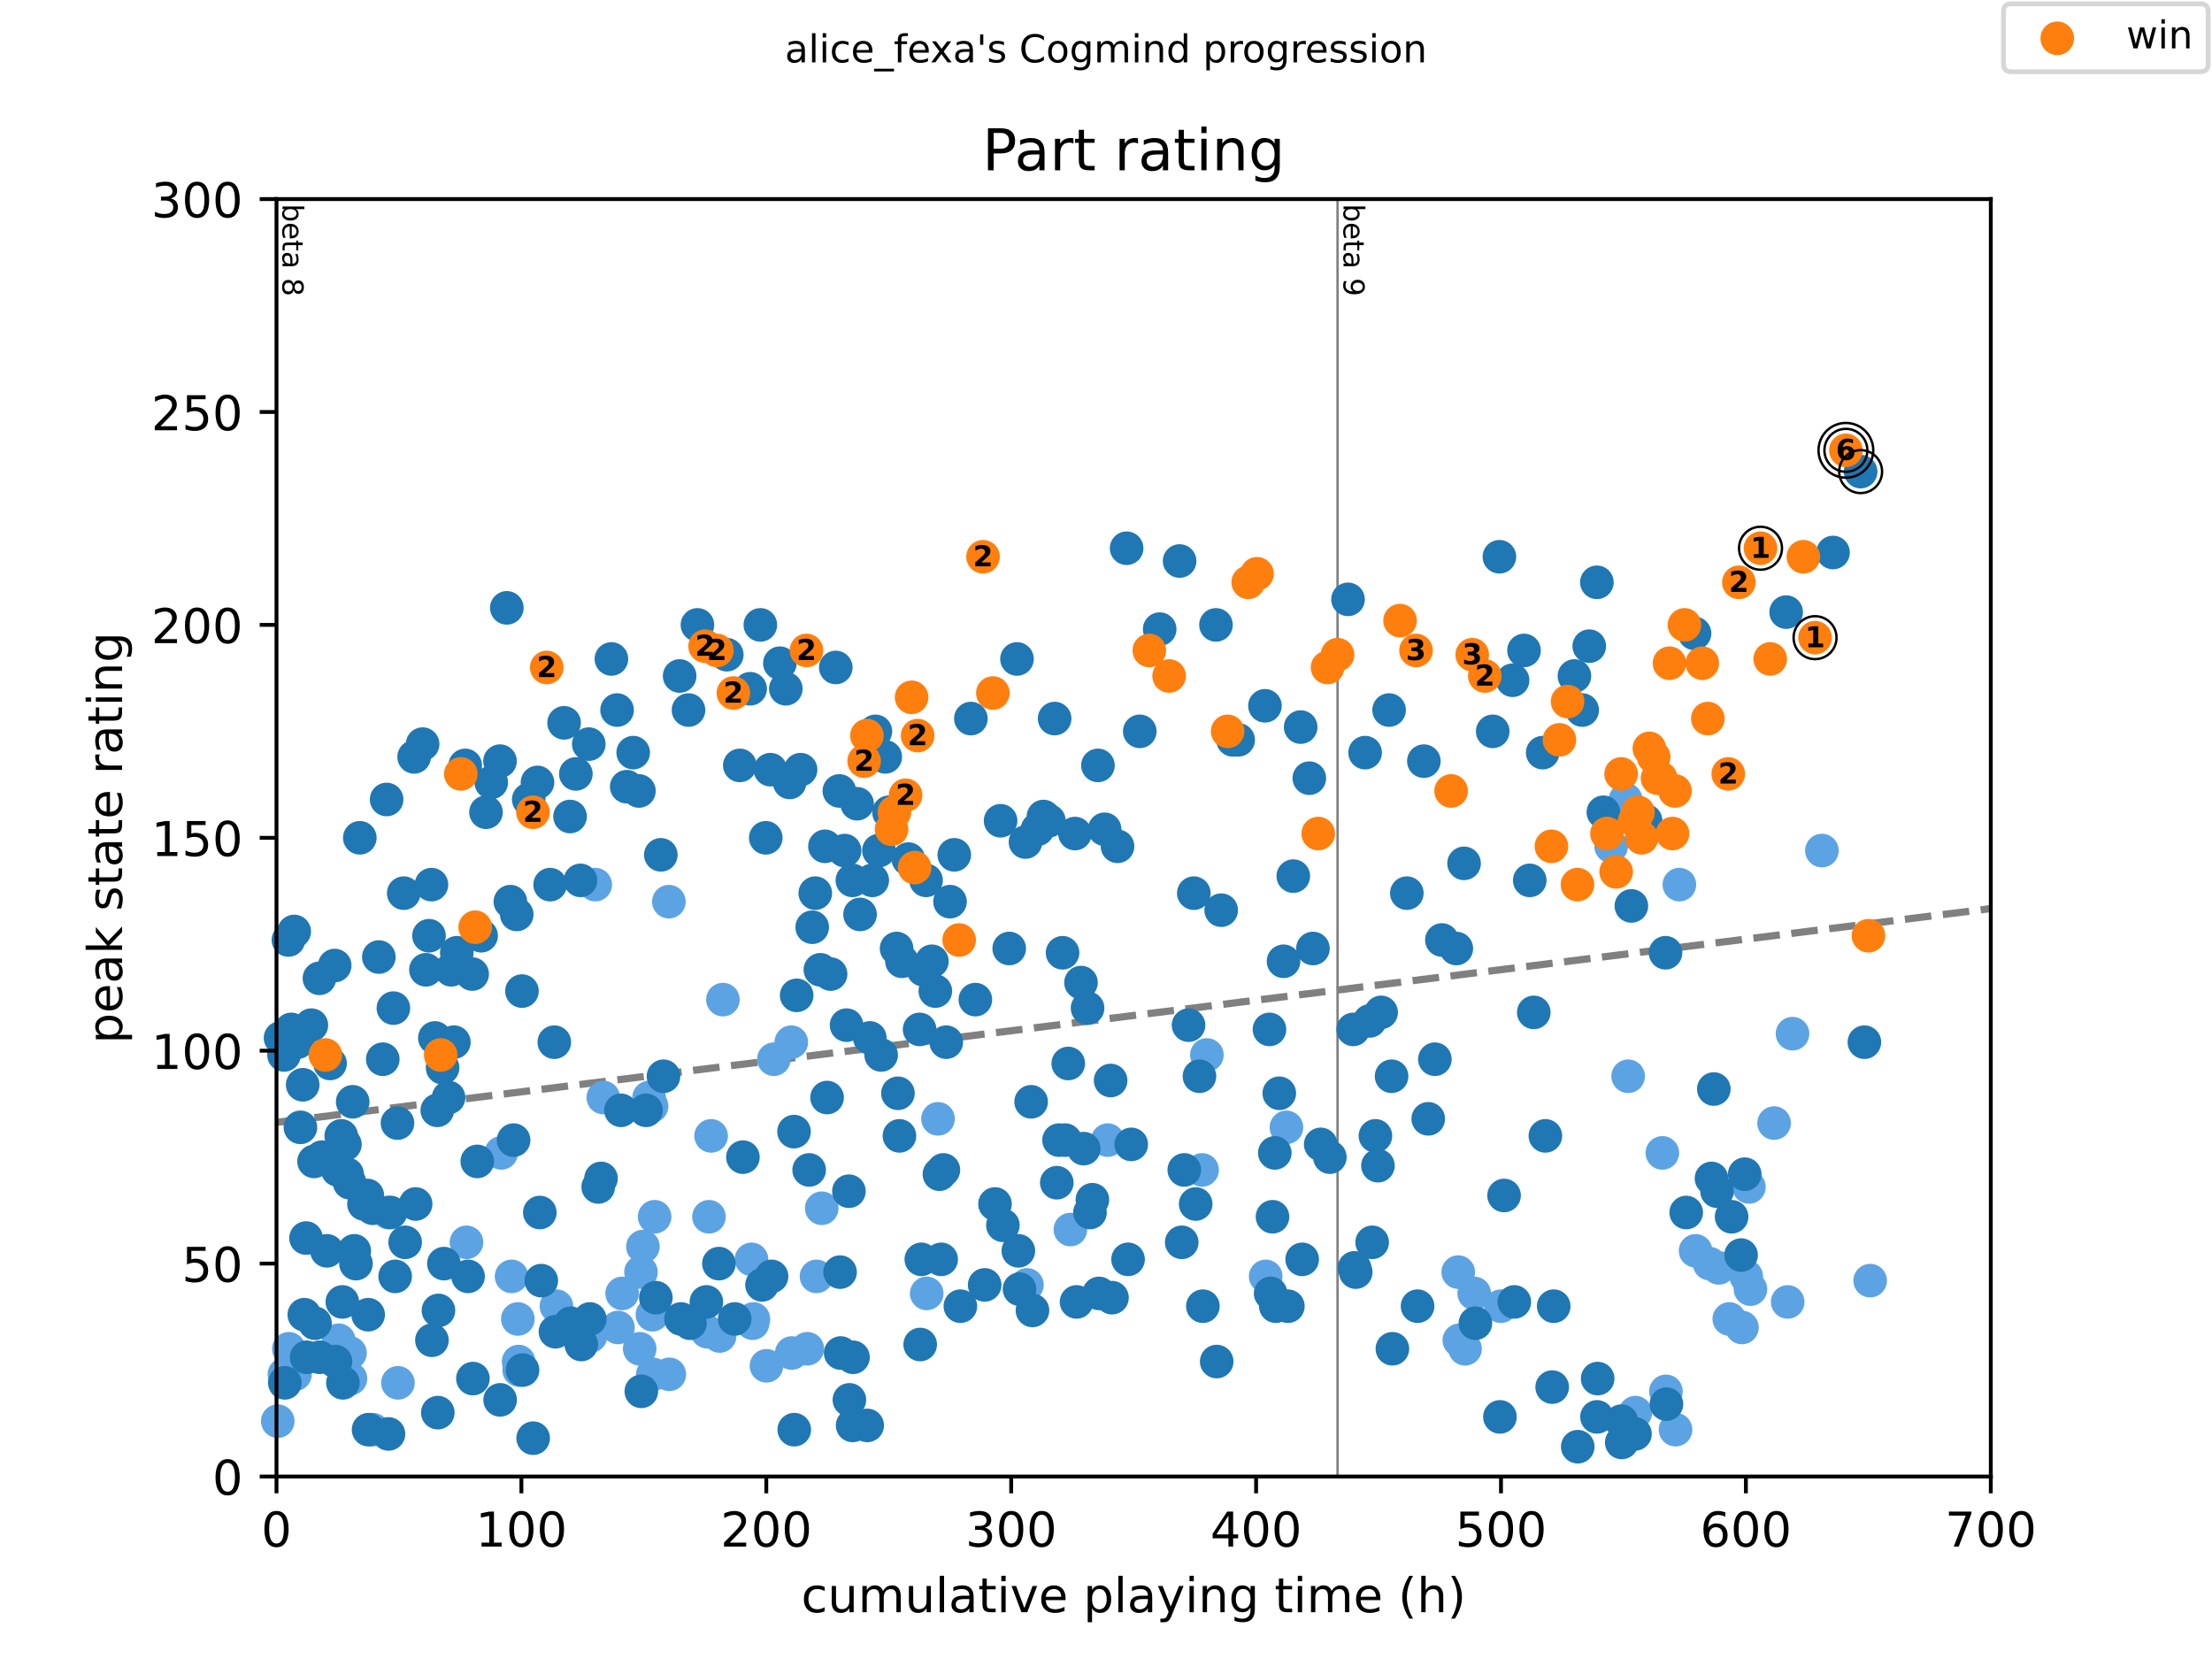 <?xml version="1.0" encoding="utf-8" standalone="no"?>
<!DOCTYPE svg PUBLIC "-//W3C//DTD SVG 1.1//EN"
  "http://www.w3.org/Graphics/SVG/1.1/DTD/svg11.dtd">
<!-- Created with matplotlib (https://matplotlib.org/) -->
<svg height="345.6pt" version="1.1" viewBox="0 0 460.8 345.6" width="460.8pt" xmlns="http://www.w3.org/2000/svg" xmlns:xlink="http://www.w3.org/1999/xlink">
 <defs>
  <style type="text/css">
*{stroke-linecap:butt;stroke-linejoin:round;}
  </style>
 </defs>
 <g id="figure_1">
  <g id="patch_1">
   <path d="M 0 345.6 
L 460.8 345.6 
L 460.8 0 
L 0 0 
z
" style="fill:#ffffff;"/>
  </g>
  <g id="axes_1">
   <g id="patch_2">
    <path d="M 57.6 307.584 
L 414.72 307.584 
L 414.72 41.472 
L 57.6 41.472 
z
" style="fill:#ffffff;"/>
   </g>
   <g id="line2d_1">
    <path clip-path="url(#p80470feafc)" d="M 57.6 233.809 
L 414.72 189.273 
" style="fill:none;stroke:#808080;stroke-dasharray:5.55,2.4;stroke-dashoffset:0;stroke-width:1.5;"/>
   </g>
   <g id="line2d_2">
    <path clip-path="url(#p80470feafc)" d="M 278.636 307.584 
L 278.636 41.472 
" style="fill:none;stroke:#808080;stroke-linecap:square;stroke-width:0.5;"/>
   </g>
   <g id="text_1">
    <!-- beta 8 -->
    <defs>
     <path d="M 48.688 27.297 
Q 48.688 37.203 44.609 42.844 
Q 40.531 48.484 33.406 48.484 
Q 26.266 48.484 22.188 42.844 
Q 18.109 37.203 18.109 27.297 
Q 18.109 17.391 22.188 11.75 
Q 26.266 6.109 33.406 6.109 
Q 40.531 6.109 44.609 11.75 
Q 48.688 17.391 48.688 27.297 
z
M 18.109 46.391 
Q 20.953 51.266 25.266 53.625 
Q 29.594 56 35.594 56 
Q 45.562 56 51.781 48.094 
Q 58.016 40.188 58.016 27.297 
Q 58.016 14.406 51.781 6.484 
Q 45.562 -1.422 35.594 -1.422 
Q 29.594 -1.422 25.266 0.953 
Q 20.953 3.328 18.109 8.203 
L 18.109 0 
L 9.078 0 
L 9.078 75.984 
L 18.109 75.984 
z
" id="DejaVuSans-98"/>
     <path d="M 56.203 29.594 
L 56.203 25.203 
L 14.891 25.203 
Q 15.484 15.922 20.484 11.062 
Q 25.484 6.203 34.422 6.203 
Q 39.594 6.203 44.453 7.469 
Q 49.312 8.734 54.109 11.281 
L 54.109 2.781 
Q 49.266 0.734 44.188 -0.344 
Q 39.109 -1.422 33.891 -1.422 
Q 20.797 -1.422 13.156 6.188 
Q 5.516 13.812 5.516 26.812 
Q 5.516 40.234 12.766 48.109 
Q 20.016 56 32.328 56 
Q 43.359 56 49.781 48.891 
Q 56.203 41.797 56.203 29.594 
z
M 47.219 32.234 
Q 47.125 39.594 43.094 43.984 
Q 39.062 48.391 32.422 48.391 
Q 24.906 48.391 20.391 44.141 
Q 15.875 39.891 15.188 32.172 
z
" id="DejaVuSans-101"/>
     <path d="M 18.312 70.219 
L 18.312 54.688 
L 36.812 54.688 
L 36.812 47.703 
L 18.312 47.703 
L 18.312 18.016 
Q 18.312 11.328 20.141 9.422 
Q 21.969 7.516 27.594 7.516 
L 36.812 7.516 
L 36.812 0 
L 27.594 0 
Q 17.188 0 13.234 3.875 
Q 9.281 7.766 9.281 18.016 
L 9.281 47.703 
L 2.688 47.703 
L 2.688 54.688 
L 9.281 54.688 
L 9.281 70.219 
z
" id="DejaVuSans-116"/>
     <path d="M 34.281 27.484 
Q 23.391 27.484 19.188 25 
Q 14.984 22.516 14.984 16.5 
Q 14.984 11.719 18.141 8.906 
Q 21.297 6.109 26.703 6.109 
Q 34.188 6.109 38.703 11.406 
Q 43.219 16.703 43.219 25.484 
L 43.219 27.484 
z
M 52.203 31.203 
L 52.203 0 
L 43.219 0 
L 43.219 8.297 
Q 40.141 3.328 35.547 0.953 
Q 30.953 -1.422 24.312 -1.422 
Q 15.922 -1.422 10.953 3.297 
Q 6 8.016 6 15.922 
Q 6 25.141 12.172 29.828 
Q 18.359 34.516 30.609 34.516 
L 43.219 34.516 
L 43.219 35.406 
Q 43.219 41.609 39.141 45 
Q 35.062 48.391 27.688 48.391 
Q 23 48.391 18.547 47.266 
Q 14.109 46.141 10.016 43.891 
L 10.016 52.203 
Q 14.938 54.109 19.578 55.047 
Q 24.219 56 28.609 56 
Q 40.484 56 46.344 49.844 
Q 52.203 43.703 52.203 31.203 
z
" id="DejaVuSans-97"/>
     <path id="DejaVuSans-32"/>
     <path d="M 31.781 34.625 
Q 24.75 34.625 20.719 30.859 
Q 16.703 27.094 16.703 20.516 
Q 16.703 13.922 20.719 10.156 
Q 24.75 6.391 31.781 6.391 
Q 38.812 6.391 42.859 10.172 
Q 46.922 13.969 46.922 20.516 
Q 46.922 27.094 42.891 30.859 
Q 38.875 34.625 31.781 34.625 
z
M 21.922 38.812 
Q 15.578 40.375 12.031 44.719 
Q 8.5 49.078 8.5 55.328 
Q 8.5 64.062 14.719 69.141 
Q 20.953 74.219 31.781 74.219 
Q 42.672 74.219 48.875 69.141 
Q 55.078 64.062 55.078 55.328 
Q 55.078 49.078 51.531 44.719 
Q 48 40.375 41.703 38.812 
Q 48.828 37.156 52.797 32.312 
Q 56.781 27.484 56.781 20.516 
Q 56.781 9.906 50.312 4.234 
Q 43.844 -1.422 31.781 -1.422 
Q 19.734 -1.422 13.25 4.234 
Q 6.781 9.906 6.781 20.516 
Q 6.781 27.484 10.781 32.312 
Q 14.797 37.156 21.922 38.812 
z
M 18.312 54.391 
Q 18.312 48.734 21.844 45.562 
Q 25.391 42.391 31.781 42.391 
Q 38.141 42.391 41.719 45.562 
Q 45.312 48.734 45.312 54.391 
Q 45.312 60.062 41.719 63.234 
Q 38.141 66.406 31.781 66.406 
Q 25.391 66.406 21.844 63.234 
Q 18.312 60.062 18.312 54.391 
z
" id="DejaVuSans-56"/>
    </defs>
    <g transform="translate(58.848 42.472)rotate(-270)scale(0.06 -0.06)">
     <use xlink:href="#DejaVuSans-98"/>
     <use x="63.477" xlink:href="#DejaVuSans-101"/>
     <use x="125" xlink:href="#DejaVuSans-116"/>
     <use x="164.209" xlink:href="#DejaVuSans-97"/>
     <use x="225.488" xlink:href="#DejaVuSans-32"/>
     <use x="257.275" xlink:href="#DejaVuSans-56"/>
    </g>
   </g>
   <g id="text_2">
    <!-- beta 9 -->
    <defs>
     <path d="M 10.984 1.516 
L 10.984 10.5 
Q 14.703 8.734 18.5 7.812 
Q 22.312 6.891 25.984 6.891 
Q 35.75 6.891 40.891 13.453 
Q 46.047 20.016 46.781 33.406 
Q 43.953 29.203 39.594 26.953 
Q 35.25 24.703 29.984 24.703 
Q 19.047 24.703 12.672 31.312 
Q 6.297 37.938 6.297 49.422 
Q 6.297 60.641 12.938 67.422 
Q 19.578 74.219 30.609 74.219 
Q 43.266 74.219 49.922 64.516 
Q 56.594 54.828 56.594 36.375 
Q 56.594 19.141 48.406 8.859 
Q 40.234 -1.422 26.422 -1.422 
Q 22.703 -1.422 18.891 -0.688 
Q 15.094 0.047 10.984 1.516 
z
M 30.609 32.422 
Q 37.25 32.422 41.125 36.953 
Q 45.016 41.5 45.016 49.422 
Q 45.016 57.281 41.125 61.844 
Q 37.25 66.406 30.609 66.406 
Q 23.969 66.406 20.094 61.844 
Q 16.219 57.281 16.219 49.422 
Q 16.219 41.5 20.094 36.953 
Q 23.969 32.422 30.609 32.422 
z
" id="DejaVuSans-57"/>
    </defs>
    <g transform="translate(279.884 42.472)rotate(-270)scale(0.06 -0.06)">
     <use xlink:href="#DejaVuSans-98"/>
     <use x="63.477" xlink:href="#DejaVuSans-101"/>
     <use x="125" xlink:href="#DejaVuSans-116"/>
     <use x="164.209" xlink:href="#DejaVuSans-97"/>
     <use x="225.488" xlink:href="#DejaVuSans-32"/>
     <use x="257.275" xlink:href="#DejaVuSans-57"/>
    </g>
   </g>
   <g id="PathCollection_1">
    <defs>
     <path d="M 0 3 
C 0.796 3 1.559 2.684 2.121 2.121 
C 2.684 1.559 3 0.796 3 0 
C 3 -0.796 2.684 -1.559 2.121 -2.121 
C 1.559 -2.684 0.796 -3 0 -3 
C -0.796 -3 -1.559 -2.684 -2.121 -2.121 
C -2.684 -1.559 -3 -0.796 -3 0 
C -3 0.796 -2.684 1.559 -2.121 2.121 
C -1.559 2.684 -0.796 3 0 3 
z
" id="m2cb6d0f1de" style="stroke:#5ca3e4;"/>
    </defs>
    <g>
     <use style="fill:#5ca3e4;stroke:#5ca3e4;" x="57.864" xlink:href="#m2cb6d0f1de" y="296.052"/>
     <use style="fill:#5ca3e4;stroke:#5ca3e4;" x="59.25" xlink:href="#m2cb6d0f1de" y="286.295"/>
     <use style="fill:#5ca3e4;stroke:#5ca3e4;" x="60.176" xlink:href="#m2cb6d0f1de" y="280.973"/>
     <use style="fill:#5ca3e4;stroke:#5ca3e4;" x="61.452" xlink:href="#m2cb6d0f1de" y="286.295"/>
     <use style="fill:#5ca3e4;stroke:#5ca3e4;" x="70.558" xlink:href="#m2cb6d0f1de" y="279.199"/>
     <use style="fill:#5ca3e4;stroke:#5ca3e4;" x="70.677" xlink:href="#m2cb6d0f1de" y="281.86"/>
     <use style="fill:#5ca3e4;stroke:#5ca3e4;" x="72.914" xlink:href="#m2cb6d0f1de" y="281.86"/>
     <use style="fill:#5ca3e4;stroke:#5ca3e4;" x="73.007" xlink:href="#m2cb6d0f1de" y="287.182"/>
     <use style="fill:#5ca3e4;stroke:#5ca3e4;" x="77.667" xlink:href="#m2cb6d0f1de" y="297.827"/>
     <use style="fill:#5ca3e4;stroke:#5ca3e4;" x="80.864" xlink:href="#m2cb6d0f1de" y="252.588"/>
     <use style="fill:#5ca3e4;stroke:#5ca3e4;" x="82.896" xlink:href="#m2cb6d0f1de" y="288.069"/>
     <use style="fill:#5ca3e4;stroke:#5ca3e4;" x="97.181" xlink:href="#m2cb6d0f1de" y="258.797"/>
     <use style="fill:#5ca3e4;stroke:#5ca3e4;" x="104.417" xlink:href="#m2cb6d0f1de" y="240.169"/>
     <use style="fill:#5ca3e4;stroke:#5ca3e4;" x="106.568" xlink:href="#m2cb6d0f1de" y="265.893"/>
     <use style="fill:#5ca3e4;stroke:#5ca3e4;" x="107.877" xlink:href="#m2cb6d0f1de" y="274.764"/>
     <use style="fill:#5ca3e4;stroke:#5ca3e4;" x="108.039" xlink:href="#m2cb6d0f1de" y="283.634"/>
     <use style="fill:#5ca3e4;stroke:#5ca3e4;" x="108.149" xlink:href="#m2cb6d0f1de" y="285.408"/>
     <use style="fill:#5ca3e4;stroke:#5ca3e4;" x="115.921" xlink:href="#m2cb6d0f1de" y="272.102"/>
     <use style="fill:#5ca3e4;stroke:#5ca3e4;" x="123.029" xlink:href="#m2cb6d0f1de" y="278.312"/>
     <use style="fill:#5ca3e4;stroke:#5ca3e4;" x="123.999" xlink:href="#m2cb6d0f1de" y="184.285"/>
     <use style="fill:#5ca3e4;stroke:#5ca3e4;" x="125.682" xlink:href="#m2cb6d0f1de" y="228.637"/>
     <use style="fill:#5ca3e4;stroke:#5ca3e4;" x="128.735" xlink:href="#m2cb6d0f1de" y="276.538"/>
     <use style="fill:#5ca3e4;stroke:#5ca3e4;" x="129.602" xlink:href="#m2cb6d0f1de" y="269.441"/>
     <use style="fill:#5ca3e4;stroke:#5ca3e4;" x="133.258" xlink:href="#m2cb6d0f1de" y="280.973"/>
     <use style="fill:#5ca3e4;stroke:#5ca3e4;" x="133.531" xlink:href="#m2cb6d0f1de" y="265.006"/>
     <use style="fill:#5ca3e4;stroke:#5ca3e4;" x="133.93" xlink:href="#m2cb6d0f1de" y="259.684"/>
     <use style="fill:#5ca3e4;stroke:#5ca3e4;" x="135.214" xlink:href="#m2cb6d0f1de" y="228.637"/>
     <use style="fill:#5ca3e4;stroke:#5ca3e4;" x="135.741" xlink:href="#m2cb6d0f1de" y="230.412"/>
     <use style="fill:#5ca3e4;stroke:#5ca3e4;" x="135.911" xlink:href="#m2cb6d0f1de" y="273.876"/>
     <use style="fill:#5ca3e4;stroke:#5ca3e4;" x="135.996" xlink:href="#m2cb6d0f1de" y="286.295"/>
     <use style="fill:#5ca3e4;stroke:#5ca3e4;" x="136.37" xlink:href="#m2cb6d0f1de" y="253.475"/>
     <use style="fill:#5ca3e4;stroke:#5ca3e4;" x="139.338" xlink:href="#m2cb6d0f1de" y="187.834"/>
     <use style="fill:#5ca3e4;stroke:#5ca3e4;" x="139.431" xlink:href="#m2cb6d0f1de" y="286.295"/>
     <use style="fill:#5ca3e4;stroke:#5ca3e4;" x="147.339" xlink:href="#m2cb6d0f1de" y="277.425"/>
     <use style="fill:#5ca3e4;stroke:#5ca3e4;" x="147.688" xlink:href="#m2cb6d0f1de" y="253.475"/>
     <use style="fill:#5ca3e4;stroke:#5ca3e4;" x="148.138" xlink:href="#m2cb6d0f1de" y="236.621"/>
     <use style="fill:#5ca3e4;stroke:#5ca3e4;" x="149.916" xlink:href="#m2cb6d0f1de" y="278.312"/>
     <use style="fill:#5ca3e4;stroke:#5ca3e4;" x="150.596" xlink:href="#m2cb6d0f1de" y="208.236"/>
     <use style="fill:#5ca3e4;stroke:#5ca3e4;" x="156.548" xlink:href="#m2cb6d0f1de" y="262.345"/>
     <use style="fill:#5ca3e4;stroke:#5ca3e4;" x="156.777" xlink:href="#m2cb6d0f1de" y="275.651"/>
     <use style="fill:#5ca3e4;stroke:#5ca3e4;" x="156.947" xlink:href="#m2cb6d0f1de" y="274.764"/>
     <use style="fill:#5ca3e4;stroke:#5ca3e4;" x="159.668" xlink:href="#m2cb6d0f1de" y="284.521"/>
     <use style="fill:#5ca3e4;stroke:#5ca3e4;" x="161.207" xlink:href="#m2cb6d0f1de" y="220.654"/>
     <use style="fill:#5ca3e4;stroke:#5ca3e4;" x="164.838" xlink:href="#m2cb6d0f1de" y="217.106"/>
     <use style="fill:#5ca3e4;stroke:#5ca3e4;" x="164.932" xlink:href="#m2cb6d0f1de" y="281.86"/>
     <use style="fill:#5ca3e4;stroke:#5ca3e4;" x="168.171" xlink:href="#m2cb6d0f1de" y="280.973"/>
     <use style="fill:#5ca3e4;stroke:#5ca3e4;" x="170.093" xlink:href="#m2cb6d0f1de" y="265.893"/>
     <use style="fill:#5ca3e4;stroke:#5ca3e4;" x="171.181" xlink:href="#m2cb6d0f1de" y="251.7"/>
     <use style="fill:#5ca3e4;stroke:#5ca3e4;" x="193.051" xlink:href="#m2cb6d0f1de" y="269.441"/>
     <use style="fill:#5ca3e4;stroke:#5ca3e4;" x="195.406" xlink:href="#m2cb6d0f1de" y="233.073"/>
     <use style="fill:#5ca3e4;stroke:#5ca3e4;" x="213.934" xlink:href="#m2cb6d0f1de" y="267.667"/>
     <use style="fill:#5ca3e4;stroke:#5ca3e4;" x="222.981" xlink:href="#m2cb6d0f1de" y="256.136"/>
     <use style="fill:#5ca3e4;stroke:#5ca3e4;" x="230.752" xlink:href="#m2cb6d0f1de" y="237.508"/>
     <use style="fill:#5ca3e4;stroke:#5ca3e4;" x="250.419" xlink:href="#m2cb6d0f1de" y="243.717"/>
     <use style="fill:#5ca3e4;stroke:#5ca3e4;" x="251.414" xlink:href="#m2cb6d0f1de" y="219.767"/>
     <use style="fill:#5ca3e4;stroke:#5ca3e4;" x="263.667" xlink:href="#m2cb6d0f1de" y="265.893"/>
     <use style="fill:#5ca3e4;stroke:#5ca3e4;" x="267.986" xlink:href="#m2cb6d0f1de" y="234.847"/>
     <use style="fill:#5ca3e4;stroke:#5ca3e4;" x="303.775" xlink:href="#m2cb6d0f1de" y="265.006"/>
     <use style="fill:#5ca3e4;stroke:#5ca3e4;" x="304.006" xlink:href="#m2cb6d0f1de" y="279.199"/>
     <use style="fill:#5ca3e4;stroke:#5ca3e4;" x="305.195" xlink:href="#m2cb6d0f1de" y="280.973"/>
     <use style="fill:#5ca3e4;stroke:#5ca3e4;" x="307.107" xlink:href="#m2cb6d0f1de" y="269.441"/>
     <use style="fill:#5ca3e4;stroke:#5ca3e4;" x="312.661" xlink:href="#m2cb6d0f1de" y="272.102"/>
     <use style="fill:#5ca3e4;stroke:#5ca3e4;" x="335.631" xlink:href="#m2cb6d0f1de" y="176.302"/>
     <use style="fill:#5ca3e4;stroke:#5ca3e4;" x="338.641" xlink:href="#m2cb6d0f1de" y="166.545"/>
     <use style="fill:#5ca3e4;stroke:#5ca3e4;" x="339.172" xlink:href="#m2cb6d0f1de" y="224.202"/>
     <use style="fill:#5ca3e4;stroke:#5ca3e4;" x="340.671" xlink:href="#m2cb6d0f1de" y="294.278"/>
     <use style="fill:#5ca3e4;stroke:#5ca3e4;" x="346.301" xlink:href="#m2cb6d0f1de" y="240.169"/>
     <use style="fill:#5ca3e4;stroke:#5ca3e4;" x="347.043" xlink:href="#m2cb6d0f1de" y="289.843"/>
     <use style="fill:#5ca3e4;stroke:#5ca3e4;" x="349.046" xlink:href="#m2cb6d0f1de" y="297.827"/>
     <use style="fill:#5ca3e4;stroke:#5ca3e4;" x="349.845" xlink:href="#m2cb6d0f1de" y="184.285"/>
     <use style="fill:#5ca3e4;stroke:#5ca3e4;" x="353.223" xlink:href="#m2cb6d0f1de" y="260.571"/>
     <use style="fill:#5ca3e4;stroke:#5ca3e4;" x="356.134" xlink:href="#m2cb6d0f1de" y="263.232"/>
     <use style="fill:#5ca3e4;stroke:#5ca3e4;" x="358.047" xlink:href="#m2cb6d0f1de" y="264.119"/>
     <use style="fill:#5ca3e4;stroke:#5ca3e4;" x="360.243" xlink:href="#m2cb6d0f1de" y="274.764"/>
     <use style="fill:#5ca3e4;stroke:#5ca3e4;" x="362.88" xlink:href="#m2cb6d0f1de" y="276.538"/>
     <use style="fill:#5ca3e4;stroke:#5ca3e4;" x="363.773" xlink:href="#m2cb6d0f1de" y="265.893"/>
     <use style="fill:#5ca3e4;stroke:#5ca3e4;" x="364.333" xlink:href="#m2cb6d0f1de" y="247.265"/>
     <use style="fill:#5ca3e4;stroke:#5ca3e4;" x="364.653" xlink:href="#m2cb6d0f1de" y="268.554"/>
     <use style="fill:#5ca3e4;stroke:#5ca3e4;" x="369.574" xlink:href="#m2cb6d0f1de" y="233.96"/>
     <use style="fill:#5ca3e4;stroke:#5ca3e4;" x="372.407" xlink:href="#m2cb6d0f1de" y="271.215"/>
     <use style="fill:#5ca3e4;stroke:#5ca3e4;" x="373.418" xlink:href="#m2cb6d0f1de" y="215.332"/>
     <use style="fill:#5ca3e4;stroke:#5ca3e4;" x="379.537" xlink:href="#m2cb6d0f1de" y="177.189"/>
     <use style="fill:#5ca3e4;stroke:#5ca3e4;" x="389.589" xlink:href="#m2cb6d0f1de" y="266.78"/>
    </g>
   </g>
   <g id="PathCollection_2">
    <defs>
     <path d="M 0 3 
C 0.796 3 1.559 2.684 2.121 2.121 
C 2.684 1.559 3 0.796 3 0 
C 3 -0.796 2.684 -1.559 2.121 -2.121 
C 1.559 -2.684 0.796 -3 0 -3 
C -0.796 -3 -1.559 -2.684 -2.121 -2.121 
C -2.684 -1.559 -3 -0.796 -3 0 
C -3 0.796 -2.684 1.559 -2.121 2.121 
C -1.559 2.684 -0.796 3 0 3 
z
" id="m20f6728300" style="stroke:#1f77b4;"/>
    </defs>
    <g>
     <use style="fill:#1f77b4;stroke:#1f77b4;" x="58.442" xlink:href="#m20f6728300" y="216.219"/>
     <use style="fill:#1f77b4;stroke:#1f77b4;" x="59.165" xlink:href="#m20f6728300" y="219.767"/>
     <use style="fill:#1f77b4;stroke:#1f77b4;" x="59.335" xlink:href="#m20f6728300" y="288.069"/>
     <use style="fill:#1f77b4;stroke:#1f77b4;" x="60.083" xlink:href="#m20f6728300" y="195.817"/>
     <use style="fill:#1f77b4;stroke:#1f77b4;" x="60.67" xlink:href="#m20f6728300" y="214.445"/>
     <use style="fill:#1f77b4;stroke:#1f77b4;" x="61.29" xlink:href="#m20f6728300" y="194.043"/>
     <use style="fill:#1f77b4;stroke:#1f77b4;" x="62.004" xlink:href="#m20f6728300" y="217.106"/>
     <use style="fill:#1f77b4;stroke:#1f77b4;" x="62.583" xlink:href="#m20f6728300" y="234.847"/>
     <use style="fill:#1f77b4;stroke:#1f77b4;" x="63.059" xlink:href="#m20f6728300" y="225.976"/>
     <use style="fill:#1f77b4;stroke:#1f77b4;" x="63.39" xlink:href="#m20f6728300" y="273.876"/>
     <use style="fill:#1f77b4;stroke:#1f77b4;" x="63.756" xlink:href="#m20f6728300" y="257.91"/>
     <use style="fill:#1f77b4;stroke:#1f77b4;" x="63.875" xlink:href="#m20f6728300" y="282.747"/>
     <use style="fill:#1f77b4;stroke:#1f77b4;" x="64.861" xlink:href="#m20f6728300" y="213.558"/>
     <use style="fill:#1f77b4;stroke:#1f77b4;" x="65.423" xlink:href="#m20f6728300" y="241.943"/>
     <use style="fill:#1f77b4;stroke:#1f77b4;" x="65.618" xlink:href="#m20f6728300" y="275.651"/>
     <use style="fill:#1f77b4;stroke:#1f77b4;" x="66.545" xlink:href="#m20f6728300" y="203.8"/>
     <use style="fill:#1f77b4;stroke:#1f77b4;" x="66.596" xlink:href="#m20f6728300" y="282.747"/>
     <use style="fill:#1f77b4;stroke:#1f77b4;" x="67.064" xlink:href="#m20f6728300" y="241.056"/>
     <use style="fill:#1f77b4;stroke:#1f77b4;" x="68.11" xlink:href="#m20f6728300" y="260.571"/>
     <use style="fill:#1f77b4;stroke:#1f77b4;" x="68.756" xlink:href="#m20f6728300" y="221.541"/>
     <use style="fill:#1f77b4;stroke:#1f77b4;" x="69.725" xlink:href="#m20f6728300" y="201.139"/>
     <use style="fill:#1f77b4;stroke:#1f77b4;" x="69.887" xlink:href="#m20f6728300" y="283.634"/>
     <use style="fill:#1f77b4;stroke:#1f77b4;" x="70.346" xlink:href="#m20f6728300" y="243.717"/>
     <use style="fill:#1f77b4;stroke:#1f77b4;" x="71.086" xlink:href="#m20f6728300" y="236.621"/>
     <use style="fill:#1f77b4;stroke:#1f77b4;" x="71.315" xlink:href="#m20f6728300" y="271.215"/>
     <use style="fill:#1f77b4;stroke:#1f77b4;" x="71.434" xlink:href="#m20f6728300" y="288.069"/>
     <use style="fill:#1f77b4;stroke:#1f77b4;" x="71.851" xlink:href="#m20f6728300" y="238.395"/>
     <use style="fill:#1f77b4;stroke:#1f77b4;" x="72.31" xlink:href="#m20f6728300" y="244.604"/>
     <use style="fill:#1f77b4;stroke:#1f77b4;" x="72.829" xlink:href="#m20f6728300" y="246.378"/>
     <use style="fill:#1f77b4;stroke:#1f77b4;" x="73.475" xlink:href="#m20f6728300" y="229.524"/>
     <use style="fill:#1f77b4;stroke:#1f77b4;" x="73.798" xlink:href="#m20f6728300" y="260.571"/>
     <use style="fill:#1f77b4;stroke:#1f77b4;" x="74.155" xlink:href="#m20f6728300" y="263.232"/>
     <use style="fill:#1f77b4;stroke:#1f77b4;" x="74.954" xlink:href="#m20f6728300" y="174.528"/>
     <use style="fill:#1f77b4;stroke:#1f77b4;" x="75.822" xlink:href="#m20f6728300" y="250.813"/>
     <use style="fill:#1f77b4;stroke:#1f77b4;" x="76.527" xlink:href="#m20f6728300" y="249.039"/>
     <use style="fill:#1f77b4;stroke:#1f77b4;" x="76.689" xlink:href="#m20f6728300" y="273.876"/>
     <use style="fill:#1f77b4;stroke:#1f77b4;" x="76.782" xlink:href="#m20f6728300" y="297.827"/>
     <use style="fill:#1f77b4;stroke:#1f77b4;" x="77.624" xlink:href="#m20f6728300" y="251.7"/>
     <use style="fill:#1f77b4;stroke:#1f77b4;" x="78.917" xlink:href="#m20f6728300" y="199.365"/>
     <use style="fill:#1f77b4;stroke:#1f77b4;" x="79.741" xlink:href="#m20f6728300" y="220.654"/>
     <use style="fill:#1f77b4;stroke:#1f77b4;" x="80.541" xlink:href="#m20f6728300" y="166.545"/>
     <use style="fill:#1f77b4;stroke:#1f77b4;" x="80.923" xlink:href="#m20f6728300" y="298.714"/>
     <use style="fill:#1f77b4;stroke:#1f77b4;" x="81.34" xlink:href="#m20f6728300" y="252.588"/>
     <use style="fill:#1f77b4;stroke:#1f77b4;" x="81.952" xlink:href="#m20f6728300" y="210.01"/>
     <use style="fill:#1f77b4;stroke:#1f77b4;" x="82.318" xlink:href="#m20f6728300" y="265.893"/>
     <use style="fill:#1f77b4;stroke:#1f77b4;" x="82.802" xlink:href="#m20f6728300" y="233.96"/>
     <use style="fill:#1f77b4;stroke:#1f77b4;" x="84.103" xlink:href="#m20f6728300" y="186.06"/>
     <use style="fill:#1f77b4;stroke:#1f77b4;" x="84.401" xlink:href="#m20f6728300" y="258.797"/>
     <use style="fill:#1f77b4;stroke:#1f77b4;" x="86.272" xlink:href="#m20f6728300" y="157.674"/>
     <use style="fill:#1f77b4;stroke:#1f77b4;" x="86.586" xlink:href="#m20f6728300" y="250.813"/>
     <use style="fill:#1f77b4;stroke:#1f77b4;" x="88.04" xlink:href="#m20f6728300" y="155.013"/>
     <use style="fill:#1f77b4;stroke:#1f77b4;" x="88.729" xlink:href="#m20f6728300" y="202.026"/>
     <use style="fill:#1f77b4;stroke:#1f77b4;" x="89.367" xlink:href="#m20f6728300" y="194.93"/>
     <use style="fill:#1f77b4;stroke:#1f77b4;" x="89.877" xlink:href="#m20f6728300" y="184.285"/>
     <use style="fill:#1f77b4;stroke:#1f77b4;" x="89.979" xlink:href="#m20f6728300" y="279.199"/>
     <use style="fill:#1f77b4;stroke:#1f77b4;" x="90.591" xlink:href="#m20f6728300" y="216.219"/>
     <use style="fill:#1f77b4;stroke:#1f77b4;" x="91.093" xlink:href="#m20f6728300" y="231.299"/>
     <use style="fill:#1f77b4;stroke:#1f77b4;" x="91.203" xlink:href="#m20f6728300" y="294.278"/>
     <use style="fill:#1f77b4;stroke:#1f77b4;" x="91.339" xlink:href="#m20f6728300" y="272.989"/>
     <use style="fill:#1f77b4;stroke:#1f77b4;" x="92.198" xlink:href="#m20f6728300" y="222.428"/>
     <use style="fill:#1f77b4;stroke:#1f77b4;" x="92.47" xlink:href="#m20f6728300" y="263.232"/>
     <use style="fill:#1f77b4;stroke:#1f77b4;" x="93.448" xlink:href="#m20f6728300" y="228.637"/>
     <use style="fill:#1f77b4;stroke:#1f77b4;" x="94.001" xlink:href="#m20f6728300" y="202.026"/>
     <use style="fill:#1f77b4;stroke:#1f77b4;" x="94.553" xlink:href="#m20f6728300" y="217.106"/>
     <use style="fill:#1f77b4;stroke:#1f77b4;" x="95.157" xlink:href="#m20f6728300" y="198.478"/>
     <use style="fill:#1f77b4;stroke:#1f77b4;" x="96.909" xlink:href="#m20f6728300" y="159.448"/>
     <use style="fill:#1f77b4;stroke:#1f77b4;" x="97.504" xlink:href="#m20f6728300" y="265.893"/>
     <use style="fill:#1f77b4;stroke:#1f77b4;" x="98.363" xlink:href="#m20f6728300" y="202.913"/>
     <use style="fill:#1f77b4;stroke:#1f77b4;" x="98.516" xlink:href="#m20f6728300" y="287.182"/>
     <use style="fill:#1f77b4;stroke:#1f77b4;" x="99.426" xlink:href="#m20f6728300" y="241.943"/>
     <use style="fill:#1f77b4;stroke:#1f77b4;" x="100.225" xlink:href="#m20f6728300" y="194.93"/>
     <use style="fill:#1f77b4;stroke:#1f77b4;" x="101.245" xlink:href="#m20f6728300" y="169.206"/>
     <use style="fill:#1f77b4;stroke:#1f77b4;" x="102.334" xlink:href="#m20f6728300" y="162.996"/>
     <use style="fill:#1f77b4;stroke:#1f77b4;" x="104.162" xlink:href="#m20f6728300" y="158.561"/>
     <use style="fill:#1f77b4;stroke:#1f77b4;" x="104.187" xlink:href="#m20f6728300" y="291.617"/>
     <use style="fill:#1f77b4;stroke:#1f77b4;" x="105.582" xlink:href="#m20f6728300" y="126.628"/>
     <use style="fill:#1f77b4;stroke:#1f77b4;" x="106.321" xlink:href="#m20f6728300" y="187.834"/>
     <use style="fill:#1f77b4;stroke:#1f77b4;" x="106.993" xlink:href="#m20f6728300" y="237.508"/>
     <use style="fill:#1f77b4;stroke:#1f77b4;" x="107.648" xlink:href="#m20f6728300" y="190.495"/>
     <use style="fill:#1f77b4;stroke:#1f77b4;" x="108.736" xlink:href="#m20f6728300" y="206.461"/>
     <use style="fill:#1f77b4;stroke:#1f77b4;" x="108.855" xlink:href="#m20f6728300" y="285.408"/>
     <use style="fill:#1f77b4;stroke:#1f77b4;" x="110.148" xlink:href="#m20f6728300" y="166.545"/>
     <use style="fill:#1f77b4;stroke:#1f77b4;" x="111.066" xlink:href="#m20f6728300" y="299.601"/>
     <use style="fill:#1f77b4;stroke:#1f77b4;" x="111.967" xlink:href="#m20f6728300" y="162.996"/>
     <use style="fill:#1f77b4;stroke:#1f77b4;" x="112.452" xlink:href="#m20f6728300" y="252.588"/>
     <use style="fill:#1f77b4;stroke:#1f77b4;" x="112.758" xlink:href="#m20f6728300" y="266.78"/>
     <use style="fill:#1f77b4;stroke:#1f77b4;" x="114.603" xlink:href="#m20f6728300" y="184.285"/>
     <use style="fill:#1f77b4;stroke:#1f77b4;" x="115.47" xlink:href="#m20f6728300" y="217.106"/>
     <use style="fill:#1f77b4;stroke:#1f77b4;" x="115.709" xlink:href="#m20f6728300" y="277.425"/>
     <use style="fill:#1f77b4;stroke:#1f77b4;" x="117.511" xlink:href="#m20f6728300" y="150.578"/>
     <use style="fill:#1f77b4;stroke:#1f77b4;" x="118.753" xlink:href="#m20f6728300" y="170.093"/>
     <use style="fill:#1f77b4;stroke:#1f77b4;" x="118.889" xlink:href="#m20f6728300" y="275.651"/>
     <use style="fill:#1f77b4;stroke:#1f77b4;" x="119.96" xlink:href="#m20f6728300" y="161.222"/>
     <use style="fill:#1f77b4;stroke:#1f77b4;" x="120.921" xlink:href="#m20f6728300" y="183.398"/>
     <use style="fill:#1f77b4;stroke:#1f77b4;" x="121.091" xlink:href="#m20f6728300" y="280.086"/>
     <use style="fill:#1f77b4;stroke:#1f77b4;" x="122.655" xlink:href="#m20f6728300" y="155.013"/>
     <use style="fill:#1f77b4;stroke:#1f77b4;" x="122.868" xlink:href="#m20f6728300" y="274.764"/>
     <use style="fill:#1f77b4;stroke:#1f77b4;" x="124.62" xlink:href="#m20f6728300" y="247.265"/>
     <use style="fill:#1f77b4;stroke:#1f77b4;" x="125.206" xlink:href="#m20f6728300" y="245.491"/>
     <use style="fill:#1f77b4;stroke:#1f77b4;" x="127.366" xlink:href="#m20f6728300" y="137.272"/>
     <use style="fill:#1f77b4;stroke:#1f77b4;" x="128.548" xlink:href="#m20f6728300" y="147.917"/>
     <use style="fill:#1f77b4;stroke:#1f77b4;" x="129.356" xlink:href="#m20f6728300" y="231.299"/>
     <use style="fill:#1f77b4;stroke:#1f77b4;" x="130.563" xlink:href="#m20f6728300" y="163.884"/>
     <use style="fill:#1f77b4;stroke:#1f77b4;" x="131.906" xlink:href="#m20f6728300" y="156.787"/>
     <use style="fill:#1f77b4;stroke:#1f77b4;" x="133.097" xlink:href="#m20f6728300" y="164.771"/>
     <use style="fill:#1f77b4;stroke:#1f77b4;" x="133.599" xlink:href="#m20f6728300" y="289.843"/>
     <use style="fill:#1f77b4;stroke:#1f77b4;" x="134.585" xlink:href="#m20f6728300" y="231.299"/>
     <use style="fill:#1f77b4;stroke:#1f77b4;" x="136.626" xlink:href="#m20f6728300" y="270.328"/>
     <use style="fill:#1f77b4;stroke:#1f77b4;" x="137.663" xlink:href="#m20f6728300" y="178.076"/>
     <use style="fill:#1f77b4;stroke:#1f77b4;" x="138.216" xlink:href="#m20f6728300" y="224.202"/>
     <use style="fill:#1f77b4;stroke:#1f77b4;" x="141.583" xlink:href="#m20f6728300" y="140.82"/>
     <use style="fill:#1f77b4;stroke:#1f77b4;" x="141.863" xlink:href="#m20f6728300" y="274.764"/>
     <use style="fill:#1f77b4;stroke:#1f77b4;" x="143.428" xlink:href="#m20f6728300" y="147.917"/>
     <use style="fill:#1f77b4;stroke:#1f77b4;" x="143.734" xlink:href="#m20f6728300" y="275.651"/>
     <use style="fill:#1f77b4;stroke:#1f77b4;" x="145.29" xlink:href="#m20f6728300" y="130.176"/>
     <use style="fill:#1f77b4;stroke:#1f77b4;" x="147.152" xlink:href="#m20f6728300" y="271.215"/>
     <use style="fill:#1f77b4;stroke:#1f77b4;" x="149.762" xlink:href="#m20f6728300" y="263.232"/>
     <use style="fill:#1f77b4;stroke:#1f77b4;" x="151.404" xlink:href="#m20f6728300" y="136.385"/>
     <use style="fill:#1f77b4;stroke:#1f77b4;" x="153.045" xlink:href="#m20f6728300" y="274.764"/>
     <use style="fill:#1f77b4;stroke:#1f77b4;" x="154.116" xlink:href="#m20f6728300" y="159.448"/>
     <use style="fill:#1f77b4;stroke:#1f77b4;" x="154.762" xlink:href="#m20f6728300" y="241.056"/>
     <use style="fill:#1f77b4;stroke:#1f77b4;" x="156.267" xlink:href="#m20f6728300" y="143.482"/>
     <use style="fill:#1f77b4;stroke:#1f77b4;" x="158.393" xlink:href="#m20f6728300" y="130.176"/>
     <use style="fill:#1f77b4;stroke:#1f77b4;" x="158.741" xlink:href="#m20f6728300" y="267.667"/>
     <use style="fill:#1f77b4;stroke:#1f77b4;" x="159.524" xlink:href="#m20f6728300" y="174.528"/>
     <use style="fill:#1f77b4;stroke:#1f77b4;" x="160.485" xlink:href="#m20f6728300" y="160.335"/>
     <use style="fill:#1f77b4;stroke:#1f77b4;" x="160.731" xlink:href="#m20f6728300" y="265.893"/>
     <use style="fill:#1f77b4;stroke:#1f77b4;" x="162.466" xlink:href="#m20f6728300" y="138.159"/>
     <use style="fill:#1f77b4;stroke:#1f77b4;" x="163.699" xlink:href="#m20f6728300" y="143.482"/>
     <use style="fill:#1f77b4;stroke:#1f77b4;" x="164.498" xlink:href="#m20f6728300" y="162.996"/>
     <use style="fill:#1f77b4;stroke:#1f77b4;" x="165.408" xlink:href="#m20f6728300" y="235.734"/>
     <use style="fill:#1f77b4;stroke:#1f77b4;" x="165.459" xlink:href="#m20f6728300" y="297.827"/>
     <use style="fill:#1f77b4;stroke:#1f77b4;" x="165.96" xlink:href="#m20f6728300" y="207.348"/>
     <use style="fill:#1f77b4;stroke:#1f77b4;" x="166.777" xlink:href="#m20f6728300" y="160.335"/>
     <use style="fill:#1f77b4;stroke:#1f77b4;" x="168.562" xlink:href="#m20f6728300" y="243.717"/>
     <use style="fill:#1f77b4;stroke:#1f77b4;" x="169.2" xlink:href="#m20f6728300" y="193.156"/>
     <use style="fill:#1f77b4;stroke:#1f77b4;" x="169.838" xlink:href="#m20f6728300" y="186.06"/>
     <use style="fill:#1f77b4;stroke:#1f77b4;" x="170.901" xlink:href="#m20f6728300" y="202.026"/>
     <use style="fill:#1f77b4;stroke:#1f77b4;" x="171.853" xlink:href="#m20f6728300" y="176.302"/>
     <use style="fill:#1f77b4;stroke:#1f77b4;" x="172.295" xlink:href="#m20f6728300" y="228.637"/>
     <use style="fill:#1f77b4;stroke:#1f77b4;" x="173.026" xlink:href="#m20f6728300" y="202.913"/>
     <use style="fill:#1f77b4;stroke:#1f77b4;" x="174.106" xlink:href="#m20f6728300" y="139.046"/>
     <use style="fill:#1f77b4;stroke:#1f77b4;" x="174.854" xlink:href="#m20f6728300" y="164.771"/>
     <use style="fill:#1f77b4;stroke:#1f77b4;" x="174.999" xlink:href="#m20f6728300" y="265.006"/>
     <use style="fill:#1f77b4;stroke:#1f77b4;" x="175.126" xlink:href="#m20f6728300" y="281.86"/>
     <use style="fill:#1f77b4;stroke:#1f77b4;" x="175.943" xlink:href="#m20f6728300" y="177.189"/>
     <use style="fill:#1f77b4;stroke:#1f77b4;" x="176.351" xlink:href="#m20f6728300" y="213.558"/>
     <use style="fill:#1f77b4;stroke:#1f77b4;" x="176.844" xlink:href="#m20f6728300" y="248.152"/>
     <use style="fill:#1f77b4;stroke:#1f77b4;" x="176.946" xlink:href="#m20f6728300" y="291.617"/>
     <use style="fill:#1f77b4;stroke:#1f77b4;" x="177.567" xlink:href="#m20f6728300" y="183.398"/>
     <use style="fill:#1f77b4;stroke:#1f77b4;" x="177.618" xlink:href="#m20f6728300" y="296.94"/>
     <use style="fill:#1f77b4;stroke:#1f77b4;" x="177.694" xlink:href="#m20f6728300" y="282.747"/>
     <use style="fill:#1f77b4;stroke:#1f77b4;" x="178.553" xlink:href="#m20f6728300" y="167.432"/>
     <use style="fill:#1f77b4;stroke:#1f77b4;" x="179.165" xlink:href="#m20f6728300" y="190.495"/>
     <use style="fill:#1f77b4;stroke:#1f77b4;" x="180.653" xlink:href="#m20f6728300" y="296.94"/>
     <use style="fill:#1f77b4;stroke:#1f77b4;" x="181.198" xlink:href="#m20f6728300" y="216.219"/>
     <use style="fill:#1f77b4;stroke:#1f77b4;" x="181.708" xlink:href="#m20f6728300" y="183.398"/>
     <use style="fill:#1f77b4;stroke:#1f77b4;" x="182.362" xlink:href="#m20f6728300" y="152.352"/>
     <use style="fill:#1f77b4;stroke:#1f77b4;" x="183.094" xlink:href="#m20f6728300" y="177.189"/>
     <use style="fill:#1f77b4;stroke:#1f77b4;" x="183.561" xlink:href="#m20f6728300" y="219.767"/>
     <use style="fill:#1f77b4;stroke:#1f77b4;" x="184.42" xlink:href="#m20f6728300" y="157.674"/>
     <use style="fill:#1f77b4;stroke:#1f77b4;" x="185.185" xlink:href="#m20f6728300" y="169.206"/>
     <use style="fill:#1f77b4;stroke:#1f77b4;" x="186.775" xlink:href="#m20f6728300" y="197.591"/>
     <use style="fill:#1f77b4;stroke:#1f77b4;" x="187.056" xlink:href="#m20f6728300" y="227.75"/>
     <use style="fill:#1f77b4;stroke:#1f77b4;" x="187.371" xlink:href="#m20f6728300" y="236.621"/>
     <use style="fill:#1f77b4;stroke:#1f77b4;" x="187.889" xlink:href="#m20f6728300" y="200.252"/>
     <use style="fill:#1f77b4;stroke:#1f77b4;" x="189.233" xlink:href="#m20f6728300" y="178.963"/>
     <use style="fill:#1f77b4;stroke:#1f77b4;" x="191.571" xlink:href="#m20f6728300" y="214.445"/>
     <use style="fill:#1f77b4;stroke:#1f77b4;" x="191.69" xlink:href="#m20f6728300" y="280.086"/>
     <use style="fill:#1f77b4;stroke:#1f77b4;" x="191.928" xlink:href="#m20f6728300" y="262.345"/>
     <use style="fill:#1f77b4;stroke:#1f77b4;" x="192.353" xlink:href="#m20f6728300" y="202.026"/>
     <use style="fill:#1f77b4;stroke:#1f77b4;" x="192.914" xlink:href="#m20f6728300" y="183.398"/>
     <use style="fill:#1f77b4;stroke:#1f77b4;" x="194.13" xlink:href="#m20f6728300" y="200.252"/>
     <use style="fill:#1f77b4;stroke:#1f77b4;" x="194.845" xlink:href="#m20f6728300" y="206.461"/>
     <use style="fill:#1f77b4;stroke:#1f77b4;" x="195.695" xlink:href="#m20f6728300" y="244.604"/>
     <use style="fill:#1f77b4;stroke:#1f77b4;" x="196.061" xlink:href="#m20f6728300" y="262.345"/>
     <use style="fill:#1f77b4;stroke:#1f77b4;" x="196.528" xlink:href="#m20f6728300" y="243.717"/>
     <use style="fill:#1f77b4;stroke:#1f77b4;" x="197.115" xlink:href="#m20f6728300" y="217.106"/>
     <use style="fill:#1f77b4;stroke:#1f77b4;" x="197.906" xlink:href="#m20f6728300" y="187.834"/>
     <use style="fill:#1f77b4;stroke:#1f77b4;" x="198.79" xlink:href="#m20f6728300" y="178.076"/>
     <use style="fill:#1f77b4;stroke:#1f77b4;" x="200.065" xlink:href="#m20f6728300" y="272.102"/>
     <use style="fill:#1f77b4;stroke:#1f77b4;" x="202.251" xlink:href="#m20f6728300" y="149.691"/>
     <use style="fill:#1f77b4;stroke:#1f77b4;" x="203.186" xlink:href="#m20f6728300" y="208.236"/>
     <use style="fill:#1f77b4;stroke:#1f77b4;" x="205.125" xlink:href="#m20f6728300" y="267.667"/>
     <use style="fill:#1f77b4;stroke:#1f77b4;" x="207.276" xlink:href="#m20f6728300" y="250.813"/>
     <use style="fill:#1f77b4;stroke:#1f77b4;" x="208.441" xlink:href="#m20f6728300" y="170.98"/>
     <use style="fill:#1f77b4;stroke:#1f77b4;" x="208.917" xlink:href="#m20f6728300" y="255.249"/>
     <use style="fill:#1f77b4;stroke:#1f77b4;" x="210.235" xlink:href="#m20f6728300" y="197.591"/>
     <use style="fill:#1f77b4;stroke:#1f77b4;" x="211.859" xlink:href="#m20f6728300" y="137.272"/>
     <use style="fill:#1f77b4;stroke:#1f77b4;" x="212.139" xlink:href="#m20f6728300" y="260.571"/>
     <use style="fill:#1f77b4;stroke:#1f77b4;" x="212.386" xlink:href="#m20f6728300" y="268.554"/>
     <use style="fill:#1f77b4;stroke:#1f77b4;" x="213.627" xlink:href="#m20f6728300" y="175.415"/>
     <use style="fill:#1f77b4;stroke:#1f77b4;" x="214.801" xlink:href="#m20f6728300" y="229.524"/>
     <use style="fill:#1f77b4;stroke:#1f77b4;" x="215.081" xlink:href="#m20f6728300" y="272.989"/>
     <use style="fill:#1f77b4;stroke:#1f77b4;" x="216.136" xlink:href="#m20f6728300" y="172.754"/>
     <use style="fill:#1f77b4;stroke:#1f77b4;" x="217.369" xlink:href="#m20f6728300" y="170.093"/>
     <use style="fill:#1f77b4;stroke:#1f77b4;" x="218.5" xlink:href="#m20f6728300" y="170.98"/>
     <use style="fill:#1f77b4;stroke:#1f77b4;" x="219.698" xlink:href="#m20f6728300" y="149.691"/>
     <use style="fill:#1f77b4;stroke:#1f77b4;" x="220.149" xlink:href="#m20f6728300" y="246.378"/>
     <use style="fill:#1f77b4;stroke:#1f77b4;" x="220.617" xlink:href="#m20f6728300" y="237.508"/>
     <use style="fill:#1f77b4;stroke:#1f77b4;" x="221.348" xlink:href="#m20f6728300" y="198.478"/>
     <use style="fill:#1f77b4;stroke:#1f77b4;" x="221.884" xlink:href="#m20f6728300" y="237.508"/>
     <use style="fill:#1f77b4;stroke:#1f77b4;" x="222.538" xlink:href="#m20f6728300" y="221.541"/>
     <use style="fill:#1f77b4;stroke:#1f77b4;" x="223.933" xlink:href="#m20f6728300" y="173.641"/>
     <use style="fill:#1f77b4;stroke:#1f77b4;" x="224.265" xlink:href="#m20f6728300" y="271.215"/>
     <use style="fill:#1f77b4;stroke:#1f77b4;" x="225.191" xlink:href="#m20f6728300" y="204.687"/>
     <use style="fill:#1f77b4;stroke:#1f77b4;" x="225.753" xlink:href="#m20f6728300" y="239.282"/>
     <use style="fill:#1f77b4;stroke:#1f77b4;" x="226.56" xlink:href="#m20f6728300" y="210.01"/>
     <use style="fill:#1f77b4;stroke:#1f77b4;" x="227.062" xlink:href="#m20f6728300" y="252.588"/>
     <use style="fill:#1f77b4;stroke:#1f77b4;" x="227.564" xlink:href="#m20f6728300" y="249.926"/>
     <use style="fill:#1f77b4;stroke:#1f77b4;" x="228.72" xlink:href="#m20f6728300" y="159.448"/>
     <use style="fill:#1f77b4;stroke:#1f77b4;" x="228.95" xlink:href="#m20f6728300" y="269.441"/>
     <use style="fill:#1f77b4;stroke:#1f77b4;" x="230.114" xlink:href="#m20f6728300" y="172.754"/>
     <use style="fill:#1f77b4;stroke:#1f77b4;" x="231.364" xlink:href="#m20f6728300" y="225.089"/>
     <use style="fill:#1f77b4;stroke:#1f77b4;" x="231.645" xlink:href="#m20f6728300" y="270.328"/>
     <use style="fill:#1f77b4;stroke:#1f77b4;" x="232.801" xlink:href="#m20f6728300" y="176.302"/>
     <use style="fill:#1f77b4;stroke:#1f77b4;" x="234.698" xlink:href="#m20f6728300" y="114.209"/>
     <use style="fill:#1f77b4;stroke:#1f77b4;" x="234.995" xlink:href="#m20f6728300" y="262.345"/>
     <use style="fill:#1f77b4;stroke:#1f77b4;" x="235.658" xlink:href="#m20f6728300" y="238.395"/>
     <use style="fill:#1f77b4;stroke:#1f77b4;" x="237.435" xlink:href="#m20f6728300" y="152.352"/>
     <use style="fill:#1f77b4;stroke:#1f77b4;" x="241.585" xlink:href="#m20f6728300" y="131.063"/>
     <use style="fill:#1f77b4;stroke:#1f77b4;" x="245.734" xlink:href="#m20f6728300" y="116.87"/>
     <use style="fill:#1f77b4;stroke:#1f77b4;" x="246.176" xlink:href="#m20f6728300" y="258.797"/>
     <use style="fill:#1f77b4;stroke:#1f77b4;" x="246.704" xlink:href="#m20f6728300" y="243.717"/>
     <use style="fill:#1f77b4;stroke:#1f77b4;" x="247.596" xlink:href="#m20f6728300" y="213.558"/>
     <use style="fill:#1f77b4;stroke:#1f77b4;" x="248.693" xlink:href="#m20f6728300" y="186.06"/>
     <use style="fill:#1f77b4;stroke:#1f77b4;" x="249.084" xlink:href="#m20f6728300" y="250.813"/>
     <use style="fill:#1f77b4;stroke:#1f77b4;" x="249.867" xlink:href="#m20f6728300" y="224.202"/>
     <use style="fill:#1f77b4;stroke:#1f77b4;" x="250.581" xlink:href="#m20f6728300" y="272.102"/>
     <use style="fill:#1f77b4;stroke:#1f77b4;" x="253.31" xlink:href="#m20f6728300" y="130.176"/>
     <use style="fill:#1f77b4;stroke:#1f77b4;" x="253.463" xlink:href="#m20f6728300" y="283.634"/>
     <use style="fill:#1f77b4;stroke:#1f77b4;" x="254.399" xlink:href="#m20f6728300" y="189.608"/>
     <use style="fill:#1f77b4;stroke:#1f77b4;" x="256.839" xlink:href="#m20f6728300" y="154.126"/>
     <use style="fill:#1f77b4;stroke:#1f77b4;" x="257.927" xlink:href="#m20f6728300" y="154.126"/>
     <use style="fill:#1f77b4;stroke:#1f77b4;" x="263.514" xlink:href="#m20f6728300" y="147.03"/>
     <use style="fill:#1f77b4;stroke:#1f77b4;" x="264.458" xlink:href="#m20f6728300" y="214.445"/>
     <use style="fill:#1f77b4;stroke:#1f77b4;" x="264.696" xlink:href="#m20f6728300" y="269.441"/>
     <use style="fill:#1f77b4;stroke:#1f77b4;" x="265.087" xlink:href="#m20f6728300" y="253.475"/>
     <use style="fill:#1f77b4;stroke:#1f77b4;" x="265.563" xlink:href="#m20f6728300" y="240.169"/>
     <use style="fill:#1f77b4;stroke:#1f77b4;" x="265.767" xlink:href="#m20f6728300" y="272.102"/>
     <use style="fill:#1f77b4;stroke:#1f77b4;" x="266.498" xlink:href="#m20f6728300" y="227.75"/>
     <use style="fill:#1f77b4;stroke:#1f77b4;" x="267.382" xlink:href="#m20f6728300" y="200.252"/>
     <use style="fill:#1f77b4;stroke:#1f77b4;" x="268.284" xlink:href="#m20f6728300" y="272.102"/>
     <use style="fill:#1f77b4;stroke:#1f77b4;" x="269.415" xlink:href="#m20f6728300" y="182.511"/>
     <use style="fill:#1f77b4;stroke:#1f77b4;" x="270.954" xlink:href="#m20f6728300" y="151.465"/>
     <use style="fill:#1f77b4;stroke:#1f77b4;" x="271.268" xlink:href="#m20f6728300" y="262.345"/>
     <use style="fill:#1f77b4;stroke:#1f77b4;" x="272.756" xlink:href="#m20f6728300" y="162.109"/>
     <use style="fill:#1f77b4;stroke:#1f77b4;" x="273.513" xlink:href="#m20f6728300" y="197.591"/>
     <use style="fill:#1f77b4;stroke:#1f77b4;" x="275.129" xlink:href="#m20f6728300" y="238.395"/>
     <use style="fill:#1f77b4;stroke:#1f77b4;" x="277.033" xlink:href="#m20f6728300" y="241.056"/>
     <use style="fill:#1f77b4;stroke:#1f77b4;" x="280.817" xlink:href="#m20f6728300" y="124.854"/>
     <use style="fill:#1f77b4;stroke:#1f77b4;" x="281.897" xlink:href="#m20f6728300" y="214.445"/>
     <use style="fill:#1f77b4;stroke:#1f77b4;" x="282.16" xlink:href="#m20f6728300" y="264.119"/>
     <use style="fill:#1f77b4;stroke:#1f77b4;" x="282.428" xlink:href="#m20f6728300" y="265.006"/>
     <use style="fill:#1f77b4;stroke:#1f77b4;" x="284.377" xlink:href="#m20f6728300" y="156.787"/>
     <use style="fill:#1f77b4;stroke:#1f77b4;" x="285.345" xlink:href="#m20f6728300" y="212.671"/>
     <use style="fill:#1f77b4;stroke:#1f77b4;" x="285.847" xlink:href="#m20f6728300" y="258.797"/>
     <use style="fill:#1f77b4;stroke:#1f77b4;" x="286.526" xlink:href="#m20f6728300" y="236.621"/>
     <use style="fill:#1f77b4;stroke:#1f77b4;" x="287.052" xlink:href="#m20f6728300" y="242.83"/>
     <use style="fill:#1f77b4;stroke:#1f77b4;" x="287.713" xlink:href="#m20f6728300" y="210.897"/>
     <use style="fill:#1f77b4;stroke:#1f77b4;" x="289.375" xlink:href="#m20f6728300" y="147.917"/>
     <use style="fill:#1f77b4;stroke:#1f77b4;" x="289.891" xlink:href="#m20f6728300" y="224.202"/>
     <use style="fill:#1f77b4;stroke:#1f77b4;" x="290.061" xlink:href="#m20f6728300" y="280.973"/>
     <use style="fill:#1f77b4;stroke:#1f77b4;" x="293.07" xlink:href="#m20f6728300" y="186.06"/>
     <use style="fill:#1f77b4;stroke:#1f77b4;" x="295.303" xlink:href="#m20f6728300" y="272.102"/>
     <use style="fill:#1f77b4;stroke:#1f77b4;" x="296.615" xlink:href="#m20f6728300" y="158.561"/>
     <use style="fill:#1f77b4;stroke:#1f77b4;" x="297.529" xlink:href="#m20f6728300" y="233.073"/>
     <use style="fill:#1f77b4;stroke:#1f77b4;" x="298.912" xlink:href="#m20f6728300" y="220.654"/>
     <use style="fill:#1f77b4;stroke:#1f77b4;" x="300.372" xlink:href="#m20f6728300" y="195.817"/>
     <use style="fill:#1f77b4;stroke:#1f77b4;" x="303.376" xlink:href="#m20f6728300" y="197.591"/>
     <use style="fill:#1f77b4;stroke:#1f77b4;" x="304.99" xlink:href="#m20f6728300" y="179.85"/>
     <use style="fill:#1f77b4;stroke:#1f77b4;" x="307.353" xlink:href="#m20f6728300" y="275.651"/>
     <use style="fill:#1f77b4;stroke:#1f77b4;" x="310.961" xlink:href="#m20f6728300" y="152.352"/>
     <use style="fill:#1f77b4;stroke:#1f77b4;" x="312.352" xlink:href="#m20f6728300" y="115.983"/>
     <use style="fill:#1f77b4;stroke:#1f77b4;" x="312.465" xlink:href="#m20f6728300" y="295.165"/>
     <use style="fill:#1f77b4;stroke:#1f77b4;" x="313.324" xlink:href="#m20f6728300" y="249.039"/>
     <use style="fill:#1f77b4;stroke:#1f77b4;" x="315.101" xlink:href="#m20f6728300" y="141.708"/>
     <use style="fill:#1f77b4;stroke:#1f77b4;" x="315.461" xlink:href="#m20f6728300" y="271.215"/>
     <use style="fill:#1f77b4;stroke:#1f77b4;" x="317.479" xlink:href="#m20f6728300" y="135.498"/>
     <use style="fill:#1f77b4;stroke:#1f77b4;" x="318.675" xlink:href="#m20f6728300" y="183.398"/>
     <use style="fill:#1f77b4;stroke:#1f77b4;" x="319.514" xlink:href="#m20f6728300" y="210.897"/>
     <use style="fill:#1f77b4;stroke:#1f77b4;" x="321.37" xlink:href="#m20f6728300" y="156.787"/>
     <use style="fill:#1f77b4;stroke:#1f77b4;" x="321.931" xlink:href="#m20f6728300" y="236.621"/>
     <use style="fill:#1f77b4;stroke:#1f77b4;" x="323.346" xlink:href="#m20f6728300" y="288.956"/>
     <use style="fill:#1f77b4;stroke:#1f77b4;" x="323.666" xlink:href="#m20f6728300" y="272.102"/>
     <use style="fill:#1f77b4;stroke:#1f77b4;" x="327.982" xlink:href="#m20f6728300" y="140.82"/>
     <use style="fill:#1f77b4;stroke:#1f77b4;" x="328.672" xlink:href="#m20f6728300" y="301.375"/>
     <use style="fill:#1f77b4;stroke:#1f77b4;" x="329.601" xlink:href="#m20f6728300" y="147.917"/>
     <use style="fill:#1f77b4;stroke:#1f77b4;" x="331.071" xlink:href="#m20f6728300" y="134.611"/>
     <use style="fill:#1f77b4;stroke:#1f77b4;" x="332.659" xlink:href="#m20f6728300" y="121.306"/>
     <use style="fill:#1f77b4;stroke:#1f77b4;" x="332.684" xlink:href="#m20f6728300" y="295.165"/>
     <use style="fill:#1f77b4;stroke:#1f77b4;" x="332.824" xlink:href="#m20f6728300" y="287.182"/>
     <use style="fill:#1f77b4;stroke:#1f77b4;" x="334.015" xlink:href="#m20f6728300" y="169.206"/>
     <use style="fill:#1f77b4;stroke:#1f77b4;" x="337.759" xlink:href="#m20f6728300" y="296.052"/>
     <use style="fill:#1f77b4;stroke:#1f77b4;" x="337.838" xlink:href="#m20f6728300" y="300.488"/>
     <use style="fill:#1f77b4;stroke:#1f77b4;" x="339.844" xlink:href="#m20f6728300" y="188.721"/>
     <use style="fill:#1f77b4;stroke:#1f77b4;" x="340.6" xlink:href="#m20f6728300" y="298.714"/>
     <use style="fill:#1f77b4;stroke:#1f77b4;" x="342.816" xlink:href="#m20f6728300" y="170.98"/>
     <use style="fill:#1f77b4;stroke:#1f77b4;" x="346.961" xlink:href="#m20f6728300" y="198.478"/>
     <use style="fill:#1f77b4;stroke:#1f77b4;" x="347.146" xlink:href="#m20f6728300" y="292.504"/>
     <use style="fill:#1f77b4;stroke:#1f77b4;" x="351.268" xlink:href="#m20f6728300" y="252.588"/>
     <use style="fill:#1f77b4;stroke:#1f77b4;" x="353.006" xlink:href="#m20f6728300" y="131.95"/>
     <use style="fill:#1f77b4;stroke:#1f77b4;" x="356.534" xlink:href="#m20f6728300" y="245.491"/>
     <use style="fill:#1f77b4;stroke:#1f77b4;" x="357.019" xlink:href="#m20f6728300" y="226.863"/>
     <use style="fill:#1f77b4;stroke:#1f77b4;" x="357.69" xlink:href="#m20f6728300" y="248.152"/>
     <use style="fill:#1f77b4;stroke:#1f77b4;" x="360.724" xlink:href="#m20f6728300" y="253.475"/>
     <use style="fill:#1f77b4;stroke:#1f77b4;" x="362.697" xlink:href="#m20f6728300" y="261.458"/>
     <use style="fill:#1f77b4;stroke:#1f77b4;" x="363.455" xlink:href="#m20f6728300" y="244.604"/>
     <use style="fill:#1f77b4;stroke:#1f77b4;" x="372.088" xlink:href="#m20f6728300" y="127.515"/>
     <use style="fill:#1f77b4;stroke:#1f77b4;" x="381.854" xlink:href="#m20f6728300" y="115.096"/>
     <use style="fill:#1f77b4;stroke:#1f77b4;" x="387.603" xlink:href="#m20f6728300" y="98.243"/>
     <use style="fill:#1f77b4;stroke:#1f77b4;" x="388.385" xlink:href="#m20f6728300" y="217.106"/>
    </g>
   </g>
   <g id="PathCollection_3">
    <defs>
     <path d="M 0 3 
C 0.796 3 1.559 2.684 2.121 2.121 
C 2.684 1.559 3 0.796 3 0 
C 3 -0.796 2.684 -1.559 2.121 -2.121 
C 1.559 -2.684 0.796 -3 0 -3 
C -0.796 -3 -1.559 -2.684 -2.121 -2.121 
C -2.684 -1.559 -3 -0.796 -3 0 
C -3 0.796 -2.684 1.559 -2.121 2.121 
C -1.559 2.684 -0.796 3 0 3 
z
" id="m72d4a2af6a" style="stroke:#ff7f0e;"/>
    </defs>
    <g>
     <use style="fill:#ff7f0e;stroke:#ff7f0e;" x="67.778" xlink:href="#m72d4a2af6a" y="219.767"/>
     <use style="fill:#ff7f0e;stroke:#ff7f0e;" x="91.807" xlink:href="#m72d4a2af6a" y="219.767"/>
     <use style="fill:#ff7f0e;stroke:#ff7f0e;" x="95.999" xlink:href="#m72d4a2af6a" y="161.222"/>
     <use style="fill:#ff7f0e;stroke:#ff7f0e;" x="98.992" xlink:href="#m72d4a2af6a" y="193.156"/>
     <use style="fill:#ff7f0e;stroke:#ff7f0e;" x="111.023" xlink:href="#m72d4a2af6a" y="169.206"/>
     <use style="fill:#ff7f0e;stroke:#ff7f0e;" x="113.897" xlink:href="#m72d4a2af6a" y="139.046"/>
     <use style="fill:#ff7f0e;stroke:#ff7f0e;" x="146.889" xlink:href="#m72d4a2af6a" y="134.611"/>
     <use style="fill:#ff7f0e;stroke:#ff7f0e;" x="149.346" xlink:href="#m72d4a2af6a" y="135.498"/>
     <use style="fill:#ff7f0e;stroke:#ff7f0e;" x="152.781" xlink:href="#m72d4a2af6a" y="144.369"/>
     <use style="fill:#ff7f0e;stroke:#ff7f0e;" x="168.001" xlink:href="#m72d4a2af6a" y="135.498"/>
     <use style="fill:#ff7f0e;stroke:#ff7f0e;" x="180.016" xlink:href="#m72d4a2af6a" y="158.561"/>
     <use style="fill:#ff7f0e;stroke:#ff7f0e;" x="180.594" xlink:href="#m72d4a2af6a" y="153.239"/>
     <use style="fill:#ff7f0e;stroke:#ff7f0e;" x="185.73" xlink:href="#m72d4a2af6a" y="172.754"/>
     <use style="fill:#ff7f0e;stroke:#ff7f0e;" x="186.325" xlink:href="#m72d4a2af6a" y="169.206"/>
     <use style="fill:#ff7f0e;stroke:#ff7f0e;" x="188.655" xlink:href="#m72d4a2af6a" y="165.658"/>
     <use style="fill:#ff7f0e;stroke:#ff7f0e;" x="189.904" xlink:href="#m72d4a2af6a" y="145.256"/>
     <use style="fill:#ff7f0e;stroke:#ff7f0e;" x="190.534" xlink:href="#m72d4a2af6a" y="180.737"/>
     <use style="fill:#ff7f0e;stroke:#ff7f0e;" x="191.163" xlink:href="#m72d4a2af6a" y="153.239"/>
     <use style="fill:#ff7f0e;stroke:#ff7f0e;" x="199.81" xlink:href="#m72d4a2af6a" y="195.817"/>
     <use style="fill:#ff7f0e;stroke:#ff7f0e;" x="204.784" xlink:href="#m72d4a2af6a" y="115.983"/>
     <use style="fill:#ff7f0e;stroke:#ff7f0e;" x="206.834" xlink:href="#m72d4a2af6a" y="144.369"/>
     <use style="fill:#ff7f0e;stroke:#ff7f0e;" x="239.425" xlink:href="#m72d4a2af6a" y="135.498"/>
     <use style="fill:#ff7f0e;stroke:#ff7f0e;" x="243.549" xlink:href="#m72d4a2af6a" y="140.82"/>
     <use style="fill:#ff7f0e;stroke:#ff7f0e;" x="255.742" xlink:href="#m72d4a2af6a" y="152.352"/>
     <use style="fill:#ff7f0e;stroke:#ff7f0e;" x="260.028" xlink:href="#m72d4a2af6a" y="121.306"/>
     <use style="fill:#ff7f0e;stroke:#ff7f0e;" x="261.856" xlink:href="#m72d4a2af6a" y="119.532"/>
     <use style="fill:#ff7f0e;stroke:#ff7f0e;" x="274.61" xlink:href="#m72d4a2af6a" y="173.641"/>
     <use style="fill:#ff7f0e;stroke:#ff7f0e;" x="276.549" xlink:href="#m72d4a2af6a" y="139.046"/>
     <use style="fill:#ff7f0e;stroke:#ff7f0e;" x="278.636" xlink:href="#m72d4a2af6a" y="136.385"/>
     <use style="fill:#ff7f0e;stroke:#ff7f0e;" x="291.656" xlink:href="#m72d4a2af6a" y="129.289"/>
     <use style="fill:#ff7f0e;stroke:#ff7f0e;" x="294.98" xlink:href="#m72d4a2af6a" y="135.498"/>
     <use style="fill:#ff7f0e;stroke:#ff7f0e;" x="302.293" xlink:href="#m72d4a2af6a" y="164.771"/>
     <use style="fill:#ff7f0e;stroke:#ff7f0e;" x="306.692" xlink:href="#m72d4a2af6a" y="136.385"/>
     <use style="fill:#ff7f0e;stroke:#ff7f0e;" x="309.321" xlink:href="#m72d4a2af6a" y="140.82"/>
     <use style="fill:#ff7f0e;stroke:#ff7f0e;" x="323.19" xlink:href="#m72d4a2af6a" y="176.302"/>
     <use style="fill:#ff7f0e;stroke:#ff7f0e;" x="324.854" xlink:href="#m72d4a2af6a" y="154.126"/>
     <use style="fill:#ff7f0e;stroke:#ff7f0e;" x="326.559" xlink:href="#m72d4a2af6a" y="146.143"/>
     <use style="fill:#ff7f0e;stroke:#ff7f0e;" x="328.614" xlink:href="#m72d4a2af6a" y="184.285"/>
     <use style="fill:#ff7f0e;stroke:#ff7f0e;" x="334.757" xlink:href="#m72d4a2af6a" y="173.641"/>
     <use style="fill:#ff7f0e;stroke:#ff7f0e;" x="336.673" xlink:href="#m72d4a2af6a" y="181.624"/>
     <use style="fill:#ff7f0e;stroke:#ff7f0e;" x="337.71" xlink:href="#m72d4a2af6a" y="161.222"/>
     <use style="fill:#ff7f0e;stroke:#ff7f0e;" x="340.538" xlink:href="#m72d4a2af6a" y="170.98"/>
     <use style="fill:#ff7f0e;stroke:#ff7f0e;" x="341.23" xlink:href="#m72d4a2af6a" y="169.206"/>
     <use style="fill:#ff7f0e;stroke:#ff7f0e;" x="341.979" xlink:href="#m72d4a2af6a" y="174.528"/>
     <use style="fill:#ff7f0e;stroke:#ff7f0e;" x="343.587" xlink:href="#m72d4a2af6a" y="155.9"/>
     <use style="fill:#ff7f0e;stroke:#ff7f0e;" x="344.488" xlink:href="#m72d4a2af6a" y="157.674"/>
     <use style="fill:#ff7f0e;stroke:#ff7f0e;" x="345.294" xlink:href="#m72d4a2af6a" y="162.109"/>
     <use style="fill:#ff7f0e;stroke:#ff7f0e;" x="345.959" xlink:href="#m72d4a2af6a" y="162.109"/>
     <use style="fill:#ff7f0e;stroke:#ff7f0e;" x="347.779" xlink:href="#m72d4a2af6a" y="138.159"/>
     <use style="fill:#ff7f0e;stroke:#ff7f0e;" x="348.419" xlink:href="#m72d4a2af6a" y="173.641"/>
     <use style="fill:#ff7f0e;stroke:#ff7f0e;" x="348.936" xlink:href="#m72d4a2af6a" y="164.771"/>
     <use style="fill:#ff7f0e;stroke:#ff7f0e;" x="350.907" xlink:href="#m72d4a2af6a" y="130.176"/>
     <use style="fill:#ff7f0e;stroke:#ff7f0e;" x="354.611" xlink:href="#m72d4a2af6a" y="138.159"/>
     <use style="fill:#ff7f0e;stroke:#ff7f0e;" x="355.773" xlink:href="#m72d4a2af6a" y="149.691"/>
     <use style="fill:#ff7f0e;stroke:#ff7f0e;" x="360.026" xlink:href="#m72d4a2af6a" y="161.222"/>
     <use style="fill:#ff7f0e;stroke:#ff7f0e;" x="362.235" xlink:href="#m72d4a2af6a" y="121.306"/>
     <use style="fill:#ff7f0e;stroke:#ff7f0e;" x="366.746" xlink:href="#m72d4a2af6a" y="114.209"/>
     <use style="fill:#ff7f0e;stroke:#ff7f0e;" x="368.766" xlink:href="#m72d4a2af6a" y="137.272"/>
     <use style="fill:#ff7f0e;stroke:#ff7f0e;" x="375.671" xlink:href="#m72d4a2af6a" y="115.983"/>
     <use style="fill:#ff7f0e;stroke:#ff7f0e;" x="378.11" xlink:href="#m72d4a2af6a" y="132.837"/>
     <use style="fill:#ff7f0e;stroke:#ff7f0e;" x="384.533" xlink:href="#m72d4a2af6a" y="93.807"/>
     <use style="fill:#ff7f0e;stroke:#ff7f0e;" x="389.233" xlink:href="#m72d4a2af6a" y="194.93"/>
    </g>
   </g>
   <g id="PathCollection_4">
    <defs>
     <path d="M 0 4.472 
C 1.186 4.472 2.324 4.001 3.162 3.162 
C 4.001 2.324 4.472 1.186 4.472 0 
C 4.472 -1.186 4.001 -2.324 3.162 -3.162 
C 2.324 -4.001 1.186 -4.472 0 -4.472 
C -1.186 -4.472 -2.324 -4.001 -3.162 -3.162 
C -4.001 -2.324 -4.472 -1.186 -4.472 0 
C -4.472 1.186 -4.001 2.324 -3.162 3.162 
C -2.324 4.001 -1.186 4.472 0 4.472 
z
" id="C0_0_ac5bcf1546"/>
    </defs>
    <use style="fill:none;stroke:#000000;stroke-width:0.5;" x="366.746" xlink:href="#C0_0_ac5bcf1546" y="114.209"/>
    <use style="fill:none;stroke:#000000;stroke-width:0.5;" x="378.11" xlink:href="#C0_0_ac5bcf1546" y="132.837"/>
    <use style="fill:none;stroke:#000000;stroke-width:0.5;" x="384.533" xlink:href="#C0_0_ac5bcf1546" y="93.807"/>
    <use style="fill:none;stroke:#000000;stroke-width:0.5;" x="387.603" xlink:href="#C0_0_ac5bcf1546" y="98.243"/>
   </g>
   <g id="PathCollection_5">
    <path d="M 384.533 99.508 
C 386.045 99.508 387.495 98.908 388.564 97.838 
C 389.633 96.769 390.234 95.319 390.234 93.807 
C 390.234 92.295 389.633 90.845 388.564 89.776 
C 387.495 88.707 386.045 88.106 384.533 88.106 
C 383.021 88.106 381.571 88.707 380.502 89.776 
C 379.433 90.845 378.832 92.295 378.832 93.807 
C 378.832 95.319 379.433 96.769 380.502 97.838 
C 381.571 98.908 383.021 99.508 384.533 99.508 
z
" style="fill:none;stroke:#000000;stroke-width:0.5;"/>
   </g>
   <g id="matplotlib.axis_1">
    <g id="xtick_1">
     <g id="line2d_3">
      <defs>
       <path d="M 0 0 
L 0 3.5 
" id="m9c49395590" style="stroke:#000000;stroke-width:0.8;"/>
      </defs>
      <g>
       <use style="stroke:#000000;stroke-width:0.8;" x="57.6" xlink:href="#m9c49395590" y="307.584"/>
      </g>
     </g>
     <g id="text_3">
      <!-- 0 -->
      <defs>
       <path d="M 31.781 66.406 
Q 24.172 66.406 20.328 58.906 
Q 16.5 51.422 16.5 36.375 
Q 16.5 21.391 20.328 13.891 
Q 24.172 6.391 31.781 6.391 
Q 39.453 6.391 43.281 13.891 
Q 47.125 21.391 47.125 36.375 
Q 47.125 51.422 43.281 58.906 
Q 39.453 66.406 31.781 66.406 
z
M 31.781 74.219 
Q 44.047 74.219 50.516 64.516 
Q 56.984 54.828 56.984 36.375 
Q 56.984 17.969 50.516 8.266 
Q 44.047 -1.422 31.781 -1.422 
Q 19.531 -1.422 13.062 8.266 
Q 6.594 17.969 6.594 36.375 
Q 6.594 54.828 13.062 64.516 
Q 19.531 74.219 31.781 74.219 
z
" id="DejaVuSans-48"/>
      </defs>
      <g transform="translate(54.419 322.182)scale(0.1 -0.1)">
       <use xlink:href="#DejaVuSans-48"/>
      </g>
     </g>
    </g>
    <g id="xtick_2">
     <g id="line2d_4">
      <g>
       <use style="stroke:#000000;stroke-width:0.8;" x="108.617" xlink:href="#m9c49395590" y="307.584"/>
      </g>
     </g>
     <g id="text_4">
      <!-- 100 -->
      <defs>
       <path d="M 12.406 8.297 
L 28.516 8.297 
L 28.516 63.922 
L 10.984 60.406 
L 10.984 69.391 
L 28.422 72.906 
L 38.281 72.906 
L 38.281 8.297 
L 54.391 8.297 
L 54.391 0 
L 12.406 0 
z
" id="DejaVuSans-49"/>
      </defs>
      <g transform="translate(99.073 322.182)scale(0.1 -0.1)">
       <use xlink:href="#DejaVuSans-49"/>
       <use x="63.623" xlink:href="#DejaVuSans-48"/>
       <use x="127.246" xlink:href="#DejaVuSans-48"/>
      </g>
     </g>
    </g>
    <g id="xtick_3">
     <g id="line2d_5">
      <g>
       <use style="stroke:#000000;stroke-width:0.8;" x="159.634" xlink:href="#m9c49395590" y="307.584"/>
      </g>
     </g>
     <g id="text_5">
      <!-- 200 -->
      <defs>
       <path d="M 19.188 8.297 
L 53.609 8.297 
L 53.609 0 
L 7.328 0 
L 7.328 8.297 
Q 12.938 14.109 22.625 23.891 
Q 32.328 33.688 34.812 36.531 
Q 39.547 41.844 41.422 45.531 
Q 43.312 49.219 43.312 52.781 
Q 43.312 58.594 39.234 62.25 
Q 35.156 65.922 28.609 65.922 
Q 23.969 65.922 18.812 64.312 
Q 13.672 62.703 7.812 59.422 
L 7.812 69.391 
Q 13.766 71.781 18.938 73 
Q 24.125 74.219 28.422 74.219 
Q 39.75 74.219 46.484 68.547 
Q 53.219 62.891 53.219 53.422 
Q 53.219 48.922 51.531 44.891 
Q 49.859 40.875 45.406 35.406 
Q 44.188 33.984 37.641 27.219 
Q 31.109 20.453 19.188 8.297 
z
" id="DejaVuSans-50"/>
      </defs>
      <g transform="translate(150.091 322.182)scale(0.1 -0.1)">
       <use xlink:href="#DejaVuSans-50"/>
       <use x="63.623" xlink:href="#DejaVuSans-48"/>
       <use x="127.246" xlink:href="#DejaVuSans-48"/>
      </g>
     </g>
    </g>
    <g id="xtick_4">
     <g id="line2d_6">
      <g>
       <use style="stroke:#000000;stroke-width:0.8;" x="210.651" xlink:href="#m9c49395590" y="307.584"/>
      </g>
     </g>
     <g id="text_6">
      <!-- 300 -->
      <defs>
       <path d="M 40.578 39.312 
Q 47.656 37.797 51.625 33 
Q 55.609 28.219 55.609 21.188 
Q 55.609 10.406 48.188 4.484 
Q 40.766 -1.422 27.094 -1.422 
Q 22.516 -1.422 17.656 -0.516 
Q 12.797 0.391 7.625 2.203 
L 7.625 11.719 
Q 11.719 9.328 16.594 8.109 
Q 21.484 6.891 26.812 6.891 
Q 36.078 6.891 40.938 10.547 
Q 45.797 14.203 45.797 21.188 
Q 45.797 27.641 41.281 31.266 
Q 36.766 34.906 28.719 34.906 
L 20.219 34.906 
L 20.219 43.016 
L 29.109 43.016 
Q 36.375 43.016 40.234 45.922 
Q 44.094 48.828 44.094 54.297 
Q 44.094 59.906 40.109 62.906 
Q 36.141 65.922 28.719 65.922 
Q 24.656 65.922 20.016 65.031 
Q 15.375 64.156 9.812 62.312 
L 9.812 71.094 
Q 15.438 72.656 20.344 73.438 
Q 25.25 74.219 29.594 74.219 
Q 40.828 74.219 47.359 69.109 
Q 53.906 64.016 53.906 55.328 
Q 53.906 49.266 50.438 45.094 
Q 46.969 40.922 40.578 39.312 
z
" id="DejaVuSans-51"/>
      </defs>
      <g transform="translate(201.108 322.182)scale(0.1 -0.1)">
       <use xlink:href="#DejaVuSans-51"/>
       <use x="63.623" xlink:href="#DejaVuSans-48"/>
       <use x="127.246" xlink:href="#DejaVuSans-48"/>
      </g>
     </g>
    </g>
    <g id="xtick_5">
     <g id="line2d_7">
      <g>
       <use style="stroke:#000000;stroke-width:0.8;" x="261.669" xlink:href="#m9c49395590" y="307.584"/>
      </g>
     </g>
     <g id="text_7">
      <!-- 400 -->
      <defs>
       <path d="M 37.797 64.312 
L 12.891 25.391 
L 37.797 25.391 
z
M 35.203 72.906 
L 47.609 72.906 
L 47.609 25.391 
L 58.016 25.391 
L 58.016 17.188 
L 47.609 17.188 
L 47.609 0 
L 37.797 0 
L 37.797 17.188 
L 4.891 17.188 
L 4.891 26.703 
z
" id="DejaVuSans-52"/>
      </defs>
      <g transform="translate(252.125 322.182)scale(0.1 -0.1)">
       <use xlink:href="#DejaVuSans-52"/>
       <use x="63.623" xlink:href="#DejaVuSans-48"/>
       <use x="127.246" xlink:href="#DejaVuSans-48"/>
      </g>
     </g>
    </g>
    <g id="xtick_6">
     <g id="line2d_8">
      <g>
       <use style="stroke:#000000;stroke-width:0.8;" x="312.686" xlink:href="#m9c49395590" y="307.584"/>
      </g>
     </g>
     <g id="text_8">
      <!-- 500 -->
      <defs>
       <path d="M 10.797 72.906 
L 49.516 72.906 
L 49.516 64.594 
L 19.828 64.594 
L 19.828 46.734 
Q 21.969 47.469 24.109 47.828 
Q 26.266 48.188 28.422 48.188 
Q 40.625 48.188 47.75 41.5 
Q 54.891 34.812 54.891 23.391 
Q 54.891 11.625 47.562 5.094 
Q 40.234 -1.422 26.906 -1.422 
Q 22.312 -1.422 17.547 -0.641 
Q 12.797 0.141 7.719 1.703 
L 7.719 11.625 
Q 12.109 9.234 16.797 8.062 
Q 21.484 6.891 26.703 6.891 
Q 35.156 6.891 40.078 11.328 
Q 45.016 15.766 45.016 23.391 
Q 45.016 31 40.078 35.438 
Q 35.156 39.891 26.703 39.891 
Q 22.75 39.891 18.812 39.016 
Q 14.891 38.141 10.797 36.281 
z
" id="DejaVuSans-53"/>
      </defs>
      <g transform="translate(303.142 322.182)scale(0.1 -0.1)">
       <use xlink:href="#DejaVuSans-53"/>
       <use x="63.623" xlink:href="#DejaVuSans-48"/>
       <use x="127.246" xlink:href="#DejaVuSans-48"/>
      </g>
     </g>
    </g>
    <g id="xtick_7">
     <g id="line2d_9">
      <g>
       <use style="stroke:#000000;stroke-width:0.8;" x="363.703" xlink:href="#m9c49395590" y="307.584"/>
      </g>
     </g>
     <g id="text_9">
      <!-- 600 -->
      <defs>
       <path d="M 33.016 40.375 
Q 26.375 40.375 22.484 35.828 
Q 18.609 31.297 18.609 23.391 
Q 18.609 15.531 22.484 10.953 
Q 26.375 6.391 33.016 6.391 
Q 39.656 6.391 43.531 10.953 
Q 47.406 15.531 47.406 23.391 
Q 47.406 31.297 43.531 35.828 
Q 39.656 40.375 33.016 40.375 
z
M 52.594 71.297 
L 52.594 62.312 
Q 48.875 64.062 45.094 64.984 
Q 41.312 65.922 37.594 65.922 
Q 27.828 65.922 22.672 59.328 
Q 17.531 52.734 16.797 39.406 
Q 19.672 43.656 24.016 45.922 
Q 28.375 48.188 33.594 48.188 
Q 44.578 48.188 50.953 41.516 
Q 57.328 34.859 57.328 23.391 
Q 57.328 12.156 50.688 5.359 
Q 44.047 -1.422 33.016 -1.422 
Q 20.359 -1.422 13.672 8.266 
Q 6.984 17.969 6.984 36.375 
Q 6.984 53.656 15.188 63.938 
Q 23.391 74.219 37.203 74.219 
Q 40.922 74.219 44.703 73.484 
Q 48.484 72.75 52.594 71.297 
z
" id="DejaVuSans-54"/>
      </defs>
      <g transform="translate(354.159 322.182)scale(0.1 -0.1)">
       <use xlink:href="#DejaVuSans-54"/>
       <use x="63.623" xlink:href="#DejaVuSans-48"/>
       <use x="127.246" xlink:href="#DejaVuSans-48"/>
      </g>
     </g>
    </g>
    <g id="xtick_8">
     <g id="line2d_10">
      <g>
       <use style="stroke:#000000;stroke-width:0.8;" x="414.72" xlink:href="#m9c49395590" y="307.584"/>
      </g>
     </g>
     <g id="text_10">
      <!-- 700 -->
      <defs>
       <path d="M 8.203 72.906 
L 55.078 72.906 
L 55.078 68.703 
L 28.609 0 
L 18.312 0 
L 43.219 64.594 
L 8.203 64.594 
z
" id="DejaVuSans-55"/>
      </defs>
      <g transform="translate(405.176 322.182)scale(0.1 -0.1)">
       <use xlink:href="#DejaVuSans-55"/>
       <use x="63.623" xlink:href="#DejaVuSans-48"/>
       <use x="127.246" xlink:href="#DejaVuSans-48"/>
      </g>
     </g>
    </g>
    <g id="text_11">
     <!-- cumulative playing time (h) -->
     <defs>
      <path d="M 48.781 52.594 
L 48.781 44.188 
Q 44.969 46.297 41.141 47.344 
Q 37.312 48.391 33.406 48.391 
Q 24.656 48.391 19.812 42.844 
Q 14.984 37.312 14.984 27.297 
Q 14.984 17.281 19.812 11.734 
Q 24.656 6.203 33.406 6.203 
Q 37.312 6.203 41.141 7.25 
Q 44.969 8.297 48.781 10.406 
L 48.781 2.094 
Q 45.016 0.344 40.984 -0.531 
Q 36.969 -1.422 32.422 -1.422 
Q 20.062 -1.422 12.781 6.344 
Q 5.516 14.109 5.516 27.297 
Q 5.516 40.672 12.859 48.328 
Q 20.219 56 33.016 56 
Q 37.156 56 41.109 55.141 
Q 45.062 54.297 48.781 52.594 
z
" id="DejaVuSans-99"/>
      <path d="M 8.5 21.578 
L 8.5 54.688 
L 17.484 54.688 
L 17.484 21.922 
Q 17.484 14.156 20.5 10.266 
Q 23.531 6.391 29.594 6.391 
Q 36.859 6.391 41.078 11.031 
Q 45.312 15.672 45.312 23.688 
L 45.312 54.688 
L 54.297 54.688 
L 54.297 0 
L 45.312 0 
L 45.312 8.406 
Q 42.047 3.422 37.719 1 
Q 33.406 -1.422 27.688 -1.422 
Q 18.266 -1.422 13.375 4.438 
Q 8.5 10.297 8.5 21.578 
z
M 31.109 56 
z
" id="DejaVuSans-117"/>
      <path d="M 52 44.188 
Q 55.375 50.25 60.062 53.125 
Q 64.75 56 71.094 56 
Q 79.641 56 84.281 50.016 
Q 88.922 44.047 88.922 33.016 
L 88.922 0 
L 79.891 0 
L 79.891 32.719 
Q 79.891 40.578 77.094 44.375 
Q 74.312 48.188 68.609 48.188 
Q 61.625 48.188 57.562 43.547 
Q 53.516 38.922 53.516 30.906 
L 53.516 0 
L 44.484 0 
L 44.484 32.719 
Q 44.484 40.625 41.703 44.406 
Q 38.922 48.188 33.109 48.188 
Q 26.219 48.188 22.156 43.531 
Q 18.109 38.875 18.109 30.906 
L 18.109 0 
L 9.078 0 
L 9.078 54.688 
L 18.109 54.688 
L 18.109 46.188 
Q 21.188 51.219 25.484 53.609 
Q 29.781 56 35.688 56 
Q 41.656 56 45.828 52.969 
Q 50 49.953 52 44.188 
z
" id="DejaVuSans-109"/>
      <path d="M 9.422 75.984 
L 18.406 75.984 
L 18.406 0 
L 9.422 0 
z
" id="DejaVuSans-108"/>
      <path d="M 9.422 54.688 
L 18.406 54.688 
L 18.406 0 
L 9.422 0 
z
M 9.422 75.984 
L 18.406 75.984 
L 18.406 64.594 
L 9.422 64.594 
z
" id="DejaVuSans-105"/>
      <path d="M 2.984 54.688 
L 12.5 54.688 
L 29.594 8.797 
L 46.688 54.688 
L 56.203 54.688 
L 35.688 0 
L 23.484 0 
z
" id="DejaVuSans-118"/>
      <path d="M 18.109 8.203 
L 18.109 -20.797 
L 9.078 -20.797 
L 9.078 54.688 
L 18.109 54.688 
L 18.109 46.391 
Q 20.953 51.266 25.266 53.625 
Q 29.594 56 35.594 56 
Q 45.562 56 51.781 48.094 
Q 58.016 40.188 58.016 27.297 
Q 58.016 14.406 51.781 6.484 
Q 45.562 -1.422 35.594 -1.422 
Q 29.594 -1.422 25.266 0.953 
Q 20.953 3.328 18.109 8.203 
z
M 48.688 27.297 
Q 48.688 37.203 44.609 42.844 
Q 40.531 48.484 33.406 48.484 
Q 26.266 48.484 22.188 42.844 
Q 18.109 37.203 18.109 27.297 
Q 18.109 17.391 22.188 11.75 
Q 26.266 6.109 33.406 6.109 
Q 40.531 6.109 44.609 11.75 
Q 48.688 17.391 48.688 27.297 
z
" id="DejaVuSans-112"/>
      <path d="M 32.172 -5.078 
Q 28.375 -14.844 24.75 -17.812 
Q 21.141 -20.797 15.094 -20.797 
L 7.906 -20.797 
L 7.906 -13.281 
L 13.188 -13.281 
Q 16.891 -13.281 18.938 -11.516 
Q 21 -9.766 23.484 -3.219 
L 25.094 0.875 
L 2.984 54.688 
L 12.5 54.688 
L 29.594 11.922 
L 46.688 54.688 
L 56.203 54.688 
z
" id="DejaVuSans-121"/>
      <path d="M 54.891 33.016 
L 54.891 0 
L 45.906 0 
L 45.906 32.719 
Q 45.906 40.484 42.875 44.328 
Q 39.844 48.188 33.797 48.188 
Q 26.516 48.188 22.312 43.547 
Q 18.109 38.922 18.109 30.906 
L 18.109 0 
L 9.078 0 
L 9.078 54.688 
L 18.109 54.688 
L 18.109 46.188 
Q 21.344 51.125 25.703 53.562 
Q 30.078 56 35.797 56 
Q 45.219 56 50.047 50.172 
Q 54.891 44.344 54.891 33.016 
z
" id="DejaVuSans-110"/>
      <path d="M 45.406 27.984 
Q 45.406 37.75 41.375 43.109 
Q 37.359 48.484 30.078 48.484 
Q 22.859 48.484 18.828 43.109 
Q 14.797 37.75 14.797 27.984 
Q 14.797 18.266 18.828 12.891 
Q 22.859 7.516 30.078 7.516 
Q 37.359 7.516 41.375 12.891 
Q 45.406 18.266 45.406 27.984 
z
M 54.391 6.781 
Q 54.391 -7.172 48.188 -13.984 
Q 42 -20.797 29.203 -20.797 
Q 24.469 -20.797 20.266 -20.094 
Q 16.062 -19.391 12.109 -17.922 
L 12.109 -9.188 
Q 16.062 -11.328 19.922 -12.344 
Q 23.781 -13.375 27.781 -13.375 
Q 36.625 -13.375 41.016 -8.766 
Q 45.406 -4.156 45.406 5.172 
L 45.406 9.625 
Q 42.625 4.781 38.281 2.391 
Q 33.938 0 27.875 0 
Q 17.828 0 11.672 7.656 
Q 5.516 15.328 5.516 27.984 
Q 5.516 40.672 11.672 48.328 
Q 17.828 56 27.875 56 
Q 33.938 56 38.281 53.609 
Q 42.625 51.219 45.406 46.391 
L 45.406 54.688 
L 54.391 54.688 
z
" id="DejaVuSans-103"/>
      <path d="M 31 75.875 
Q 24.469 64.656 21.281 53.656 
Q 18.109 42.672 18.109 31.391 
Q 18.109 20.125 21.312 9.062 
Q 24.516 -2 31 -13.188 
L 23.188 -13.188 
Q 15.875 -1.703 12.234 9.375 
Q 8.594 20.453 8.594 31.391 
Q 8.594 42.281 12.203 53.312 
Q 15.828 64.359 23.188 75.875 
z
" id="DejaVuSans-40"/>
      <path d="M 54.891 33.016 
L 54.891 0 
L 45.906 0 
L 45.906 32.719 
Q 45.906 40.484 42.875 44.328 
Q 39.844 48.188 33.797 48.188 
Q 26.516 48.188 22.312 43.547 
Q 18.109 38.922 18.109 30.906 
L 18.109 0 
L 9.078 0 
L 9.078 75.984 
L 18.109 75.984 
L 18.109 46.188 
Q 21.344 51.125 25.703 53.562 
Q 30.078 56 35.797 56 
Q 45.219 56 50.047 50.172 
Q 54.891 44.344 54.891 33.016 
z
" id="DejaVuSans-104"/>
      <path d="M 8.016 75.875 
L 15.828 75.875 
Q 23.141 64.359 26.781 53.312 
Q 30.422 42.281 30.422 31.391 
Q 30.422 20.453 26.781 9.375 
Q 23.141 -1.703 15.828 -13.188 
L 8.016 -13.188 
Q 14.5 -2 17.703 9.062 
Q 20.906 20.125 20.906 31.391 
Q 20.906 42.672 17.703 53.656 
Q 14.5 64.656 8.016 75.875 
z
" id="DejaVuSans-41"/>
     </defs>
     <g transform="translate(166.912 335.861)scale(0.1 -0.1)">
      <use xlink:href="#DejaVuSans-99"/>
      <use x="54.98" xlink:href="#DejaVuSans-117"/>
      <use x="118.359" xlink:href="#DejaVuSans-109"/>
      <use x="215.771" xlink:href="#DejaVuSans-117"/>
      <use x="279.15" xlink:href="#DejaVuSans-108"/>
      <use x="306.934" xlink:href="#DejaVuSans-97"/>
      <use x="368.213" xlink:href="#DejaVuSans-116"/>
      <use x="407.422" xlink:href="#DejaVuSans-105"/>
      <use x="435.205" xlink:href="#DejaVuSans-118"/>
      <use x="494.385" xlink:href="#DejaVuSans-101"/>
      <use x="555.908" xlink:href="#DejaVuSans-32"/>
      <use x="587.695" xlink:href="#DejaVuSans-112"/>
      <use x="651.172" xlink:href="#DejaVuSans-108"/>
      <use x="678.955" xlink:href="#DejaVuSans-97"/>
      <use x="740.234" xlink:href="#DejaVuSans-121"/>
      <use x="799.414" xlink:href="#DejaVuSans-105"/>
      <use x="827.197" xlink:href="#DejaVuSans-110"/>
      <use x="890.576" xlink:href="#DejaVuSans-103"/>
      <use x="954.053" xlink:href="#DejaVuSans-32"/>
      <use x="985.84" xlink:href="#DejaVuSans-116"/>
      <use x="1025.049" xlink:href="#DejaVuSans-105"/>
      <use x="1052.832" xlink:href="#DejaVuSans-109"/>
      <use x="1150.244" xlink:href="#DejaVuSans-101"/>
      <use x="1211.768" xlink:href="#DejaVuSans-32"/>
      <use x="1243.555" xlink:href="#DejaVuSans-40"/>
      <use x="1282.568" xlink:href="#DejaVuSans-104"/>
      <use x="1345.947" xlink:href="#DejaVuSans-41"/>
     </g>
    </g>
   </g>
   <g id="matplotlib.axis_2">
    <g id="ytick_1">
     <g id="line2d_11">
      <defs>
       <path d="M 0 0 
L -3.5 0 
" id="mfe4741b1b5" style="stroke:#000000;stroke-width:0.8;"/>
      </defs>
      <g>
       <use style="stroke:#000000;stroke-width:0.8;" x="57.6" xlink:href="#mfe4741b1b5" y="307.584"/>
      </g>
     </g>
     <g id="text_12">
      <!-- 0 -->
      <g transform="translate(44.237 311.383)scale(0.1 -0.1)">
       <use xlink:href="#DejaVuSans-48"/>
      </g>
     </g>
    </g>
    <g id="ytick_2">
     <g id="line2d_12">
      <g>
       <use style="stroke:#000000;stroke-width:0.8;" x="57.6" xlink:href="#mfe4741b1b5" y="263.232"/>
      </g>
     </g>
     <g id="text_13">
      <!-- 50 -->
      <g transform="translate(37.875 267.031)scale(0.1 -0.1)">
       <use xlink:href="#DejaVuSans-53"/>
       <use x="63.623" xlink:href="#DejaVuSans-48"/>
      </g>
     </g>
    </g>
    <g id="ytick_3">
     <g id="line2d_13">
      <g>
       <use style="stroke:#000000;stroke-width:0.8;" x="57.6" xlink:href="#mfe4741b1b5" y="218.88"/>
      </g>
     </g>
     <g id="text_14">
      <!-- 100 -->
      <g transform="translate(31.512 222.679)scale(0.1 -0.1)">
       <use xlink:href="#DejaVuSans-49"/>
       <use x="63.623" xlink:href="#DejaVuSans-48"/>
       <use x="127.246" xlink:href="#DejaVuSans-48"/>
      </g>
     </g>
    </g>
    <g id="ytick_4">
     <g id="line2d_14">
      <g>
       <use style="stroke:#000000;stroke-width:0.8;" x="57.6" xlink:href="#mfe4741b1b5" y="174.528"/>
      </g>
     </g>
     <g id="text_15">
      <!-- 150 -->
      <g transform="translate(31.512 178.327)scale(0.1 -0.1)">
       <use xlink:href="#DejaVuSans-49"/>
       <use x="63.623" xlink:href="#DejaVuSans-53"/>
       <use x="127.246" xlink:href="#DejaVuSans-48"/>
      </g>
     </g>
    </g>
    <g id="ytick_5">
     <g id="line2d_15">
      <g>
       <use style="stroke:#000000;stroke-width:0.8;" x="57.6" xlink:href="#mfe4741b1b5" y="130.176"/>
      </g>
     </g>
     <g id="text_16">
      <!-- 200 -->
      <g transform="translate(31.512 133.975)scale(0.1 -0.1)">
       <use xlink:href="#DejaVuSans-50"/>
       <use x="63.623" xlink:href="#DejaVuSans-48"/>
       <use x="127.246" xlink:href="#DejaVuSans-48"/>
      </g>
     </g>
    </g>
    <g id="ytick_6">
     <g id="line2d_16">
      <g>
       <use style="stroke:#000000;stroke-width:0.8;" x="57.6" xlink:href="#mfe4741b1b5" y="85.824"/>
      </g>
     </g>
     <g id="text_17">
      <!-- 250 -->
      <g transform="translate(31.512 89.623)scale(0.1 -0.1)">
       <use xlink:href="#DejaVuSans-50"/>
       <use x="63.623" xlink:href="#DejaVuSans-53"/>
       <use x="127.246" xlink:href="#DejaVuSans-48"/>
      </g>
     </g>
    </g>
    <g id="ytick_7">
     <g id="line2d_17">
      <g>
       <use style="stroke:#000000;stroke-width:0.8;" x="57.6" xlink:href="#mfe4741b1b5" y="41.472"/>
      </g>
     </g>
     <g id="text_18">
      <!-- 300 -->
      <g transform="translate(31.512 45.271)scale(0.1 -0.1)">
       <use xlink:href="#DejaVuSans-51"/>
       <use x="63.623" xlink:href="#DejaVuSans-48"/>
       <use x="127.246" xlink:href="#DejaVuSans-48"/>
      </g>
     </g>
    </g>
    <g id="text_19">
     <!-- peak state rating -->
     <defs>
      <path d="M 9.078 75.984 
L 18.109 75.984 
L 18.109 31.109 
L 44.922 54.688 
L 56.391 54.688 
L 27.391 29.109 
L 57.625 0 
L 45.906 0 
L 18.109 26.703 
L 18.109 0 
L 9.078 0 
z
" id="DejaVuSans-107"/>
      <path d="M 44.281 53.078 
L 44.281 44.578 
Q 40.484 46.531 36.375 47.5 
Q 32.281 48.484 27.875 48.484 
Q 21.188 48.484 17.844 46.438 
Q 14.5 44.391 14.5 40.281 
Q 14.5 37.156 16.891 35.375 
Q 19.281 33.594 26.516 31.984 
L 29.594 31.297 
Q 39.156 29.25 43.188 25.516 
Q 47.219 21.781 47.219 15.094 
Q 47.219 7.469 41.188 3.016 
Q 35.156 -1.422 24.609 -1.422 
Q 20.219 -1.422 15.453 -0.562 
Q 10.688 0.297 5.422 2 
L 5.422 11.281 
Q 10.406 8.688 15.234 7.391 
Q 20.062 6.109 24.812 6.109 
Q 31.156 6.109 34.562 8.281 
Q 37.984 10.453 37.984 14.406 
Q 37.984 18.062 35.516 20.016 
Q 33.062 21.969 24.703 23.781 
L 21.578 24.516 
Q 13.234 26.266 9.516 29.906 
Q 5.812 33.547 5.812 39.891 
Q 5.812 47.609 11.281 51.797 
Q 16.75 56 26.812 56 
Q 31.781 56 36.172 55.266 
Q 40.578 54.547 44.281 53.078 
z
" id="DejaVuSans-115"/>
      <path d="M 41.109 46.297 
Q 39.594 47.172 37.812 47.578 
Q 36.031 48 33.891 48 
Q 26.266 48 22.188 43.047 
Q 18.109 38.094 18.109 28.812 
L 18.109 0 
L 9.078 0 
L 9.078 54.688 
L 18.109 54.688 
L 18.109 46.188 
Q 20.953 51.172 25.484 53.578 
Q 30.031 56 36.531 56 
Q 37.453 56 38.578 55.875 
Q 39.703 55.766 41.062 55.516 
z
" id="DejaVuSans-114"/>
     </defs>
     <g transform="translate(25.433 217.394)rotate(-90)scale(0.1 -0.1)">
      <use xlink:href="#DejaVuSans-112"/>
      <use x="63.477" xlink:href="#DejaVuSans-101"/>
      <use x="125" xlink:href="#DejaVuSans-97"/>
      <use x="186.279" xlink:href="#DejaVuSans-107"/>
      <use x="244.189" xlink:href="#DejaVuSans-32"/>
      <use x="275.977" xlink:href="#DejaVuSans-115"/>
      <use x="328.076" xlink:href="#DejaVuSans-116"/>
      <use x="367.285" xlink:href="#DejaVuSans-97"/>
      <use x="428.564" xlink:href="#DejaVuSans-116"/>
      <use x="467.773" xlink:href="#DejaVuSans-101"/>
      <use x="529.297" xlink:href="#DejaVuSans-32"/>
      <use x="561.084" xlink:href="#DejaVuSans-114"/>
      <use x="602.197" xlink:href="#DejaVuSans-97"/>
      <use x="663.477" xlink:href="#DejaVuSans-116"/>
      <use x="702.686" xlink:href="#DejaVuSans-105"/>
      <use x="730.469" xlink:href="#DejaVuSans-110"/>
      <use x="793.848" xlink:href="#DejaVuSans-103"/>
     </g>
    </g>
   </g>
   <g id="patch_3">
    <path d="M 57.6 307.584 
L 57.6 41.472 
" style="fill:none;stroke:#000000;stroke-linecap:square;stroke-linejoin:miter;stroke-width:0.8;"/>
   </g>
   <g id="patch_4">
    <path d="M 414.72 307.584 
L 414.72 41.472 
" style="fill:none;stroke:#000000;stroke-linecap:square;stroke-linejoin:miter;stroke-width:0.8;"/>
   </g>
   <g id="patch_5">
    <path d="M 57.6 307.584 
L 414.72 307.584 
" style="fill:none;stroke:#000000;stroke-linecap:square;stroke-linejoin:miter;stroke-width:0.8;"/>
   </g>
   <g id="patch_6">
    <path d="M 57.6 41.472 
L 414.72 41.472 
" style="fill:none;stroke:#000000;stroke-linecap:square;stroke-linejoin:miter;stroke-width:0.8;"/>
   </g>
   <g id="text_20">
    <!-- 2 -->
    <defs>
     <path d="M 28.812 13.812 
L 60.891 13.812 
L 60.891 0 
L 7.906 0 
L 7.906 13.812 
L 34.516 37.312 
Q 38.094 40.531 39.797 43.609 
Q 41.5 46.688 41.5 50 
Q 41.5 55.125 38.062 58.25 
Q 34.625 61.375 28.906 61.375 
Q 24.516 61.375 19.281 59.5 
Q 14.062 57.625 8.109 53.906 
L 8.109 69.922 
Q 14.453 72.016 20.656 73.109 
Q 26.859 74.219 32.812 74.219 
Q 45.906 74.219 53.156 68.453 
Q 60.406 62.703 60.406 52.391 
Q 60.406 46.438 57.328 41.281 
Q 54.25 36.141 44.391 27.484 
z
" id="DejaVuSans-Bold-50"/>
    </defs>
    <g transform="translate(108.936 171.206)scale(0.06 -0.06)">
     <use xlink:href="#DejaVuSans-Bold-50"/>
    </g>
   </g>
   <g id="text_21">
    <!-- 2 -->
    <g transform="translate(111.81 141.046)scale(0.06 -0.06)">
     <use xlink:href="#DejaVuSans-Bold-50"/>
    </g>
   </g>
   <g id="text_22">
    <!-- 2 -->
    <g transform="translate(144.801 136.611)scale(0.06 -0.06)">
     <use xlink:href="#DejaVuSans-Bold-50"/>
    </g>
   </g>
   <g id="text_23">
    <!-- 2 -->
    <g transform="translate(147.258 137.498)scale(0.06 -0.06)">
     <use xlink:href="#DejaVuSans-Bold-50"/>
    </g>
   </g>
   <g id="text_24">
    <!-- 2 -->
    <g transform="translate(150.694 146.369)scale(0.06 -0.06)">
     <use xlink:href="#DejaVuSans-Bold-50"/>
    </g>
   </g>
   <g id="text_25">
    <!-- 2 -->
    <g transform="translate(165.914 137.498)scale(0.06 -0.06)">
     <use xlink:href="#DejaVuSans-Bold-50"/>
    </g>
   </g>
   <g id="text_26">
    <!-- 2 -->
    <g transform="translate(177.928 160.561)scale(0.06 -0.06)">
     <use xlink:href="#DejaVuSans-Bold-50"/>
    </g>
   </g>
   <g id="text_27">
    <!-- 2 -->
    <g transform="translate(186.567 167.658)scale(0.06 -0.06)">
     <use xlink:href="#DejaVuSans-Bold-50"/>
    </g>
   </g>
   <g id="text_28">
    <!-- 2 -->
    <g transform="translate(189.076 155.239)scale(0.06 -0.06)">
     <use xlink:href="#DejaVuSans-Bold-50"/>
    </g>
   </g>
   <g id="text_29">
    <!-- 2 -->
    <g transform="translate(202.697 117.983)scale(0.06 -0.06)">
     <use xlink:href="#DejaVuSans-Bold-50"/>
    </g>
   </g>
   <g id="text_30">
    <!-- 3 -->
    <defs>
     <path d="M 46.578 39.312 
Q 53.953 37.406 57.781 32.688 
Q 61.625 27.984 61.625 20.703 
Q 61.625 9.859 53.312 4.219 
Q 45.016 -1.422 29.109 -1.422 
Q 23.484 -1.422 17.844 -0.516 
Q 12.203 0.391 6.688 2.203 
L 6.688 16.703 
Q 11.969 14.062 17.156 12.719 
Q 22.359 11.375 27.391 11.375 
Q 34.859 11.375 38.844 13.953 
Q 42.828 16.547 42.828 21.391 
Q 42.828 26.375 38.75 28.938 
Q 34.672 31.5 26.703 31.5 
L 19.188 31.5 
L 19.188 43.609 
L 27.094 43.609 
Q 34.188 43.609 37.641 45.828 
Q 41.109 48.047 41.109 52.594 
Q 41.109 56.781 37.734 59.078 
Q 34.375 61.375 28.219 61.375 
Q 23.688 61.375 19.047 60.344 
Q 14.406 59.328 9.812 57.328 
L 9.812 71.094 
Q 15.375 72.656 20.844 73.438 
Q 26.312 74.219 31.594 74.219 
Q 45.797 74.219 52.844 69.547 
Q 59.906 64.891 59.906 55.516 
Q 59.906 49.125 56.531 45.047 
Q 53.172 40.969 46.578 39.312 
z
" id="DejaVuSans-Bold-51"/>
    </defs>
    <g transform="translate(292.892 137.498)scale(0.06 -0.06)">
     <use xlink:href="#DejaVuSans-Bold-51"/>
    </g>
   </g>
   <g id="text_31">
    <!-- 3 -->
    <g transform="translate(304.605 138.385)scale(0.06 -0.06)">
     <use xlink:href="#DejaVuSans-Bold-51"/>
    </g>
   </g>
   <g id="text_32">
    <!-- 2 -->
    <g transform="translate(307.233 142.82)scale(0.06 -0.06)">
     <use xlink:href="#DejaVuSans-Bold-50"/>
    </g>
   </g>
   <g id="text_33">
    <!-- 2 -->
    <g transform="translate(357.939 163.222)scale(0.06 -0.06)">
     <use xlink:href="#DejaVuSans-Bold-50"/>
    </g>
   </g>
   <g id="text_34">
    <!-- 2 -->
    <g transform="translate(360.148 123.306)scale(0.06 -0.06)">
     <use xlink:href="#DejaVuSans-Bold-50"/>
    </g>
   </g>
   <g id="text_35">
    <!-- 1 -->
    <defs>
     <path d="M 11.719 12.984 
L 28.328 12.984 
L 28.328 60.109 
L 11.281 56.594 
L 11.281 69.391 
L 28.219 72.906 
L 46.094 72.906 
L 46.094 12.984 
L 62.703 12.984 
L 62.703 0 
L 11.719 0 
z
" id="DejaVuSans-Bold-49"/>
    </defs>
    <g transform="translate(364.659 116.209)scale(0.06 -0.06)">
     <use xlink:href="#DejaVuSans-Bold-49"/>
    </g>
   </g>
   <g id="text_36">
    <!-- 1 -->
    <g transform="translate(376.023 134.837)scale(0.06 -0.06)">
     <use xlink:href="#DejaVuSans-Bold-49"/>
    </g>
   </g>
   <g id="text_37">
    <!-- 6 -->
    <defs>
     <path d="M 36.188 35.984 
Q 31.25 35.984 28.781 32.781 
Q 26.312 29.594 26.312 23.188 
Q 26.312 16.797 28.781 13.594 
Q 31.25 10.406 36.188 10.406 
Q 41.156 10.406 43.625 13.594 
Q 46.094 16.797 46.094 23.188 
Q 46.094 29.594 43.625 32.781 
Q 41.156 35.984 36.188 35.984 
z
M 59.422 71 
L 59.422 57.516 
Q 54.781 59.719 50.672 60.766 
Q 46.578 61.812 42.672 61.812 
Q 34.281 61.812 29.594 57.141 
Q 24.906 52.484 24.125 43.312 
Q 27.344 45.703 31.094 46.891 
Q 34.859 48.094 39.312 48.094 
Q 50.484 48.094 57.344 41.547 
Q 64.203 35.016 64.203 24.422 
Q 64.203 12.703 56.531 5.641 
Q 48.875 -1.422 35.984 -1.422 
Q 21.781 -1.422 13.984 8.172 
Q 6.203 17.781 6.203 35.406 
Q 6.203 53.469 15.312 63.797 
Q 24.422 74.125 40.281 74.125 
Q 45.312 74.125 50.047 73.344 
Q 54.781 72.562 59.422 71 
z
" id="DejaVuSans-Bold-54"/>
    </defs>
    <g transform="translate(382.446 95.807)scale(0.06 -0.06)">
     <use xlink:href="#DejaVuSans-Bold-54"/>
    </g>
   </g>
   <g id="text_38">
    <!-- Part rating -->
    <defs>
     <path d="M 19.672 64.797 
L 19.672 37.406 
L 32.078 37.406 
Q 38.969 37.406 42.719 40.969 
Q 46.484 44.531 46.484 51.125 
Q 46.484 57.672 42.719 61.234 
Q 38.969 64.797 32.078 64.797 
z
M 9.812 72.906 
L 32.078 72.906 
Q 44.344 72.906 50.609 67.359 
Q 56.891 61.812 56.891 51.125 
Q 56.891 40.328 50.609 34.812 
Q 44.344 29.297 32.078 29.297 
L 19.672 29.297 
L 19.672 0 
L 9.812 0 
z
" id="DejaVuSans-80"/>
    </defs>
    <g transform="translate(204.636 35.472)scale(0.12 -0.12)">
     <use xlink:href="#DejaVuSans-80"/>
     <use x="55.803" xlink:href="#DejaVuSans-97"/>
     <use x="117.082" xlink:href="#DejaVuSans-114"/>
     <use x="158.195" xlink:href="#DejaVuSans-116"/>
     <use x="197.404" xlink:href="#DejaVuSans-32"/>
     <use x="229.191" xlink:href="#DejaVuSans-114"/>
     <use x="270.305" xlink:href="#DejaVuSans-97"/>
     <use x="331.584" xlink:href="#DejaVuSans-116"/>
     <use x="370.793" xlink:href="#DejaVuSans-105"/>
     <use x="398.576" xlink:href="#DejaVuSans-110"/>
     <use x="461.955" xlink:href="#DejaVuSans-103"/>
    </g>
   </g>
   <g id="legend_1">
    <g id="patch_7">
     <path d="M 418.965 14.943 
L 458.4 14.943 
Q 460 14.943 460 13.342 
L 460 2.4 
Q 460 0.8 458.4 0.8 
L 418.965 0.8 
Q 417.365 0.8 417.365 2.4 
L 417.365 13.342 
Q 417.365 14.943 418.965 14.943 
z
" style="fill:#ffffff;opacity:0.8;stroke:#cccccc;stroke-linejoin:miter;"/>
    </g>
    <g id="PathCollection_6">
     <g>
      <use style="fill:#ff7f0e;stroke:#ff7f0e;" x="428.565" xlink:href="#m72d4a2af6a" y="7.979"/>
     </g>
    </g>
    <g id="text_39">
     <!-- win -->
     <defs>
      <path d="M 4.203 54.688 
L 13.188 54.688 
L 24.422 12.016 
L 35.594 54.688 
L 46.188 54.688 
L 57.422 12.016 
L 68.609 54.688 
L 77.594 54.688 
L 63.281 0 
L 52.688 0 
L 40.922 44.828 
L 29.109 0 
L 18.5 0 
z
" id="DejaVuSans-119"/>
     </defs>
     <g transform="translate(442.965 10.079)scale(0.08 -0.08)">
      <use xlink:href="#DejaVuSans-119"/>
      <use x="81.787" xlink:href="#DejaVuSans-105"/>
      <use x="109.57" xlink:href="#DejaVuSans-110"/>
     </g>
    </g>
   </g>
  </g>
  <g id="text_40">
   <!-- alice_fexa's Cogmind progression -->
   <defs>
    <path d="M 50.984 -16.609 
L 50.984 -23.578 
L -0.984 -23.578 
L -0.984 -16.609 
z
" id="DejaVuSans-95"/>
    <path d="M 37.109 75.984 
L 37.109 68.5 
L 28.516 68.5 
Q 23.688 68.5 21.797 66.547 
Q 19.922 64.594 19.922 59.516 
L 19.922 54.688 
L 34.719 54.688 
L 34.719 47.703 
L 19.922 47.703 
L 19.922 0 
L 10.891 0 
L 10.891 47.703 
L 2.297 47.703 
L 2.297 54.688 
L 10.891 54.688 
L 10.891 58.5 
Q 10.891 67.625 15.141 71.797 
Q 19.391 75.984 28.609 75.984 
z
" id="DejaVuSans-102"/>
    <path d="M 54.891 54.688 
L 35.109 28.078 
L 55.906 0 
L 45.312 0 
L 29.391 21.484 
L 13.484 0 
L 2.875 0 
L 24.125 28.609 
L 4.688 54.688 
L 15.281 54.688 
L 29.781 35.203 
L 44.281 54.688 
z
" id="DejaVuSans-120"/>
    <path d="M 17.922 72.906 
L 17.922 45.797 
L 9.625 45.797 
L 9.625 72.906 
z
" id="DejaVuSans-39"/>
    <path d="M 64.406 67.281 
L 64.406 56.891 
Q 59.422 61.531 53.781 63.812 
Q 48.141 66.109 41.797 66.109 
Q 29.297 66.109 22.656 58.469 
Q 16.016 50.828 16.016 36.375 
Q 16.016 21.969 22.656 14.328 
Q 29.297 6.688 41.797 6.688 
Q 48.141 6.688 53.781 8.984 
Q 59.422 11.281 64.406 15.922 
L 64.406 5.609 
Q 59.234 2.094 53.438 0.328 
Q 47.656 -1.422 41.219 -1.422 
Q 24.656 -1.422 15.125 8.703 
Q 5.609 18.844 5.609 36.375 
Q 5.609 53.953 15.125 64.078 
Q 24.656 74.219 41.219 74.219 
Q 47.75 74.219 53.531 72.484 
Q 59.328 70.75 64.406 67.281 
z
" id="DejaVuSans-67"/>
    <path d="M 30.609 48.391 
Q 23.391 48.391 19.188 42.75 
Q 14.984 37.109 14.984 27.297 
Q 14.984 17.484 19.156 11.844 
Q 23.344 6.203 30.609 6.203 
Q 37.797 6.203 41.984 11.859 
Q 46.188 17.531 46.188 27.297 
Q 46.188 37.016 41.984 42.703 
Q 37.797 48.391 30.609 48.391 
z
M 30.609 56 
Q 42.328 56 49.016 48.375 
Q 55.719 40.766 55.719 27.297 
Q 55.719 13.875 49.016 6.219 
Q 42.328 -1.422 30.609 -1.422 
Q 18.844 -1.422 12.172 6.219 
Q 5.516 13.875 5.516 27.297 
Q 5.516 40.766 12.172 48.375 
Q 18.844 56 30.609 56 
z
" id="DejaVuSans-111"/>
    <path d="M 45.406 46.391 
L 45.406 75.984 
L 54.391 75.984 
L 54.391 0 
L 45.406 0 
L 45.406 8.203 
Q 42.578 3.328 38.25 0.953 
Q 33.938 -1.422 27.875 -1.422 
Q 17.969 -1.422 11.734 6.484 
Q 5.516 14.406 5.516 27.297 
Q 5.516 40.188 11.734 48.094 
Q 17.969 56 27.875 56 
Q 33.938 56 38.25 53.625 
Q 42.578 51.266 45.406 46.391 
z
M 14.797 27.297 
Q 14.797 17.391 18.875 11.75 
Q 22.953 6.109 30.078 6.109 
Q 37.203 6.109 41.297 11.75 
Q 45.406 17.391 45.406 27.297 
Q 45.406 37.203 41.297 42.844 
Q 37.203 48.484 30.078 48.484 
Q 22.953 48.484 18.875 42.844 
Q 14.797 37.203 14.797 27.297 
z
" id="DejaVuSans-100"/>
   </defs>
   <g transform="translate(163.502 12.991)scale(0.08 -0.08)">
    <use xlink:href="#DejaVuSans-97"/>
    <use x="61.279" xlink:href="#DejaVuSans-108"/>
    <use x="89.062" xlink:href="#DejaVuSans-105"/>
    <use x="116.846" xlink:href="#DejaVuSans-99"/>
    <use x="171.826" xlink:href="#DejaVuSans-101"/>
    <use x="233.35" xlink:href="#DejaVuSans-95"/>
    <use x="283.35" xlink:href="#DejaVuSans-102"/>
    <use x="318.555" xlink:href="#DejaVuSans-101"/>
    <use x="378.328" xlink:href="#DejaVuSans-120"/>
    <use x="437.508" xlink:href="#DejaVuSans-97"/>
    <use x="498.787" xlink:href="#DejaVuSans-39"/>
    <use x="526.277" xlink:href="#DejaVuSans-115"/>
    <use x="578.377" xlink:href="#DejaVuSans-32"/>
    <use x="610.164" xlink:href="#DejaVuSans-67"/>
    <use x="679.988" xlink:href="#DejaVuSans-111"/>
    <use x="741.17" xlink:href="#DejaVuSans-103"/>
    <use x="804.646" xlink:href="#DejaVuSans-109"/>
    <use x="902.059" xlink:href="#DejaVuSans-105"/>
    <use x="929.842" xlink:href="#DejaVuSans-110"/>
    <use x="993.221" xlink:href="#DejaVuSans-100"/>
    <use x="1056.697" xlink:href="#DejaVuSans-32"/>
    <use x="1088.484" xlink:href="#DejaVuSans-112"/>
    <use x="1151.961" xlink:href="#DejaVuSans-114"/>
    <use x="1190.824" xlink:href="#DejaVuSans-111"/>
    <use x="1252.006" xlink:href="#DejaVuSans-103"/>
    <use x="1315.482" xlink:href="#DejaVuSans-114"/>
    <use x="1354.346" xlink:href="#DejaVuSans-101"/>
    <use x="1415.869" xlink:href="#DejaVuSans-115"/>
    <use x="1467.969" xlink:href="#DejaVuSans-115"/>
    <use x="1520.068" xlink:href="#DejaVuSans-105"/>
    <use x="1547.852" xlink:href="#DejaVuSans-111"/>
    <use x="1609.033" xlink:href="#DejaVuSans-110"/>
   </g>
  </g>
 </g>
 <defs>
  <clipPath id="p80470feafc">
   <rect height="266.112" width="357.12" x="57.6" y="41.472"/>
  </clipPath>
 </defs>
</svg>
